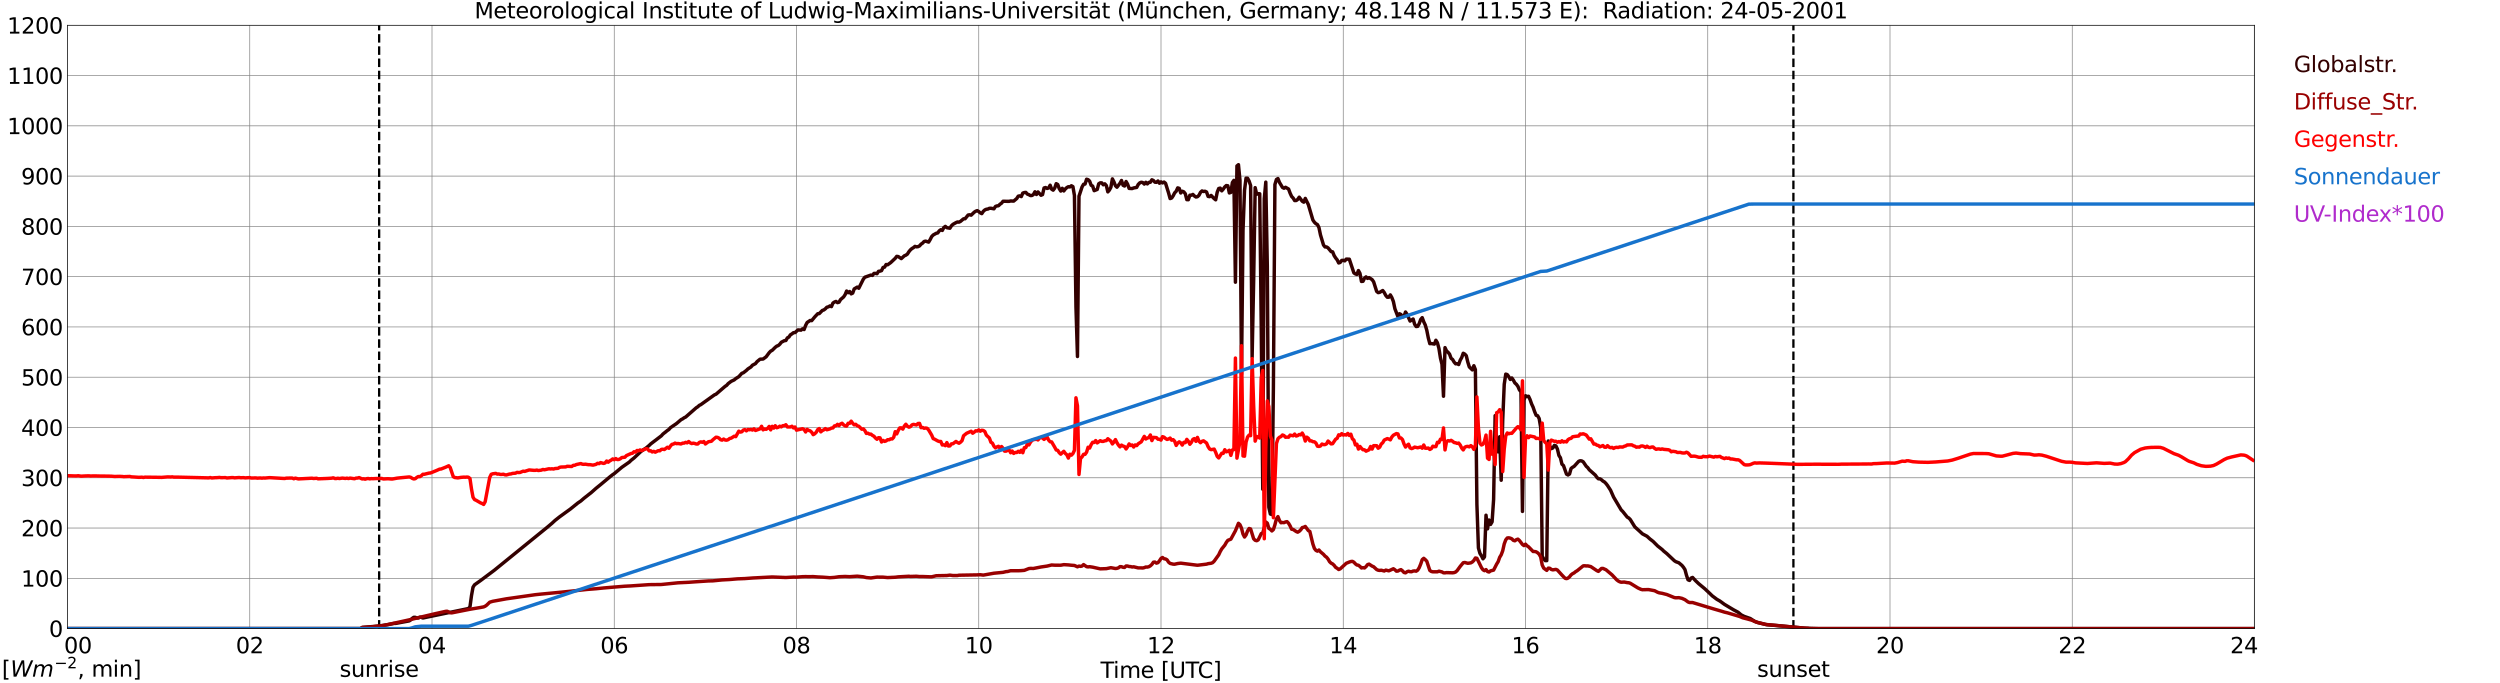 <?xml version="1.0" encoding="utf-8" standalone="no"?>
<!DOCTYPE svg PUBLIC "-//W3C//DTD SVG 1.1//EN"
  "http://www.w3.org/Graphics/SVG/1.1/DTD/svg11.dtd">
<svg xmlns:xlink="http://www.w3.org/1999/xlink" width="1085.4pt" height="296.64pt" viewBox="0 0 1085.4 296.64" xmlns="http://www.w3.org/2000/svg" version="1.1">
 <defs>
  <style type="text/css">*{stroke-linejoin: round; stroke-linecap: butt}</style>
 </defs>
 <g id="figure_1">
  <g id="patch_1">
   <path d="M 0 296.64 
L 1085.4 296.64 
L 1085.4 0 
L 0 0 
z
" style="fill: #ffffff"/>
  </g>
  <g id="axes_1">
   <g id="patch_2">
    <path d="M 29.306 272.909 
L 978.814 272.909 
L 978.814 10.976 
L 29.306 10.976 
z
" style="fill: #ffffff"/>
   </g>
   <g id="patch_3">
    <path d="M 978.814 272.909 
L 978.814 272.909 
L 978.814 10.976 
L 978.814 10.976 
z
" clip-path="url(#p5ed92373a1)" style="fill: #d3d3d3; opacity: 0.25; stroke: #d3d3d3; stroke-linejoin: miter"/>
   </g>
   <g id="matplotlib.axis_1">
    <g id="xtick_1">
     <g id="line2d_1">
      <path d="M 29.306 272.909 
L 29.306 10.976 
" clip-path="url(#p5ed92373a1)" style="fill: none; stroke: #808080; stroke-width: 0.3; stroke-linecap: square"/>
     </g>
     <g id="line2d_2"/>
     <g id="text_1">
      <!--    00 -->
      <g transform="translate(18.733 283.627) scale(0.095 -0.095)">
       <defs>
        <path id="DejaVuSans-20" transform="scale(0.016)"/>
        <path id="DejaVuSans-30" d="M 2034 4250 
Q 1547 4250 1301 3770 
Q 1056 3291 1056 2328 
Q 1056 1369 1301 889 
Q 1547 409 2034 409 
Q 2525 409 2770 889 
Q 3016 1369 3016 2328 
Q 3016 3291 2770 3770 
Q 2525 4250 2034 4250 
z
M 2034 4750 
Q 2819 4750 3233 4129 
Q 3647 3509 3647 2328 
Q 3647 1150 3233 529 
Q 2819 -91 2034 -91 
Q 1250 -91 836 529 
Q 422 1150 422 2328 
Q 422 3509 836 4129 
Q 1250 4750 2034 4750 
z
" transform="scale(0.016)"/>
       </defs>
       <use xlink:href="#DejaVuSans-20"/>
       <use xlink:href="#DejaVuSans-20" transform="translate(31.787 0)"/>
       <use xlink:href="#DejaVuSans-20" transform="translate(63.574 0)"/>
       <use xlink:href="#DejaVuSans-30" transform="translate(95.361 0)"/>
       <use xlink:href="#DejaVuSans-30" transform="translate(158.984 0)"/>
      </g>
     </g>
    </g>
    <g id="xtick_2">
     <g id="line2d_3">
      <path d="M 108.431 272.909 
L 108.431 10.976 
" clip-path="url(#p5ed92373a1)" style="fill: none; stroke: #808080; stroke-width: 0.3; stroke-linecap: square"/>
     </g>
     <g id="line2d_4"/>
     <g id="text_2">
      <!-- 02 -->
      <g transform="translate(102.387 283.627) scale(0.095 -0.095)">
       <defs>
        <path id="DejaVuSans-32" d="M 1228 531 
L 3431 531 
L 3431 0 
L 469 0 
L 469 531 
Q 828 903 1448 1529 
Q 2069 2156 2228 2338 
Q 2531 2678 2651 2914 
Q 2772 3150 2772 3378 
Q 2772 3750 2511 3984 
Q 2250 4219 1831 4219 
Q 1534 4219 1204 4116 
Q 875 4013 500 3803 
L 500 4441 
Q 881 4594 1212 4672 
Q 1544 4750 1819 4750 
Q 2544 4750 2975 4387 
Q 3406 4025 3406 3419 
Q 3406 3131 3298 2873 
Q 3191 2616 2906 2266 
Q 2828 2175 2409 1742 
Q 1991 1309 1228 531 
z
" transform="scale(0.016)"/>
       </defs>
       <use xlink:href="#DejaVuSans-30"/>
       <use xlink:href="#DejaVuSans-32" transform="translate(63.623 0)"/>
      </g>
     </g>
    </g>
    <g id="xtick_3">
     <g id="line2d_5">
      <path d="M 187.557 272.909 
L 187.557 10.976 
" clip-path="url(#p5ed92373a1)" style="fill: none; stroke: #808080; stroke-width: 0.3; stroke-linecap: square"/>
     </g>
     <g id="line2d_6"/>
     <g id="text_3">
      <!-- 04 -->
      <g transform="translate(181.513 283.627) scale(0.095 -0.095)">
       <defs>
        <path id="DejaVuSans-34" d="M 2419 4116 
L 825 1625 
L 2419 1625 
L 2419 4116 
z
M 2253 4666 
L 3047 4666 
L 3047 1625 
L 3713 1625 
L 3713 1100 
L 3047 1100 
L 3047 0 
L 2419 0 
L 2419 1100 
L 313 1100 
L 313 1709 
L 2253 4666 
z
" transform="scale(0.016)"/>
       </defs>
       <use xlink:href="#DejaVuSans-30"/>
       <use xlink:href="#DejaVuSans-34" transform="translate(63.623 0)"/>
      </g>
     </g>
    </g>
    <g id="xtick_4">
     <g id="line2d_7">
      <path d="M 266.683 272.909 
L 266.683 10.976 
" clip-path="url(#p5ed92373a1)" style="fill: none; stroke: #808080; stroke-width: 0.3; stroke-linecap: square"/>
     </g>
     <g id="line2d_8"/>
     <g id="text_4">
      <!-- 06 -->
      <g transform="translate(260.638 283.627) scale(0.095 -0.095)">
       <defs>
        <path id="DejaVuSans-36" d="M 2113 2584 
Q 1688 2584 1439 2293 
Q 1191 2003 1191 1497 
Q 1191 994 1439 701 
Q 1688 409 2113 409 
Q 2538 409 2786 701 
Q 3034 994 3034 1497 
Q 3034 2003 2786 2293 
Q 2538 2584 2113 2584 
z
M 3366 4563 
L 3366 3988 
Q 3128 4100 2886 4159 
Q 2644 4219 2406 4219 
Q 1781 4219 1451 3797 
Q 1122 3375 1075 2522 
Q 1259 2794 1537 2939 
Q 1816 3084 2150 3084 
Q 2853 3084 3261 2657 
Q 3669 2231 3669 1497 
Q 3669 778 3244 343 
Q 2819 -91 2113 -91 
Q 1303 -91 875 529 
Q 447 1150 447 2328 
Q 447 3434 972 4092 
Q 1497 4750 2381 4750 
Q 2619 4750 2861 4703 
Q 3103 4656 3366 4563 
z
" transform="scale(0.016)"/>
       </defs>
       <use xlink:href="#DejaVuSans-30"/>
       <use xlink:href="#DejaVuSans-36" transform="translate(63.623 0)"/>
      </g>
     </g>
    </g>
    <g id="xtick_5">
     <g id="line2d_9">
      <path d="M 345.808 272.909 
L 345.808 10.976 
" clip-path="url(#p5ed92373a1)" style="fill: none; stroke: #808080; stroke-width: 0.3; stroke-linecap: square"/>
     </g>
     <g id="line2d_10"/>
     <g id="text_5">
      <!-- 08 -->
      <g transform="translate(339.764 283.627) scale(0.095 -0.095)">
       <defs>
        <path id="DejaVuSans-38" d="M 2034 2216 
Q 1584 2216 1326 1975 
Q 1069 1734 1069 1313 
Q 1069 891 1326 650 
Q 1584 409 2034 409 
Q 2484 409 2743 651 
Q 3003 894 3003 1313 
Q 3003 1734 2745 1975 
Q 2488 2216 2034 2216 
z
M 1403 2484 
Q 997 2584 770 2862 
Q 544 3141 544 3541 
Q 544 4100 942 4425 
Q 1341 4750 2034 4750 
Q 2731 4750 3128 4425 
Q 3525 4100 3525 3541 
Q 3525 3141 3298 2862 
Q 3072 2584 2669 2484 
Q 3125 2378 3379 2068 
Q 3634 1759 3634 1313 
Q 3634 634 3220 271 
Q 2806 -91 2034 -91 
Q 1263 -91 848 271 
Q 434 634 434 1313 
Q 434 1759 690 2068 
Q 947 2378 1403 2484 
z
M 1172 3481 
Q 1172 3119 1398 2916 
Q 1625 2713 2034 2713 
Q 2441 2713 2670 2916 
Q 2900 3119 2900 3481 
Q 2900 3844 2670 4047 
Q 2441 4250 2034 4250 
Q 1625 4250 1398 4047 
Q 1172 3844 1172 3481 
z
" transform="scale(0.016)"/>
       </defs>
       <use xlink:href="#DejaVuSans-30"/>
       <use xlink:href="#DejaVuSans-38" transform="translate(63.623 0)"/>
      </g>
     </g>
    </g>
    <g id="xtick_6">
     <g id="line2d_11">
      <path d="M 424.934 272.909 
L 424.934 10.976 
" clip-path="url(#p5ed92373a1)" style="fill: none; stroke: #808080; stroke-width: 0.3; stroke-linecap: square"/>
     </g>
     <g id="line2d_12"/>
     <g id="text_6">
      <!-- 10 -->
      <g transform="translate(418.89 283.627) scale(0.095 -0.095)">
       <defs>
        <path id="DejaVuSans-31" d="M 794 531 
L 1825 531 
L 1825 4091 
L 703 3866 
L 703 4441 
L 1819 4666 
L 2450 4666 
L 2450 531 
L 3481 531 
L 3481 0 
L 794 0 
L 794 531 
z
" transform="scale(0.016)"/>
       </defs>
       <use xlink:href="#DejaVuSans-31"/>
       <use xlink:href="#DejaVuSans-30" transform="translate(63.623 0)"/>
      </g>
     </g>
    </g>
    <g id="xtick_7">
     <g id="line2d_13">
      <path d="M 504.06 272.909 
L 504.06 10.976 
" clip-path="url(#p5ed92373a1)" style="fill: none; stroke: #808080; stroke-width: 0.3; stroke-linecap: square"/>
     </g>
     <g id="line2d_14"/>
     <g id="text_7">
      <!-- 12 -->
      <g transform="translate(498.015 283.627) scale(0.095 -0.095)">
       <use xlink:href="#DejaVuSans-31"/>
       <use xlink:href="#DejaVuSans-32" transform="translate(63.623 0)"/>
      </g>
     </g>
    </g>
    <g id="xtick_8">
     <g id="line2d_15">
      <path d="M 583.185 272.909 
L 583.185 10.976 
" clip-path="url(#p5ed92373a1)" style="fill: none; stroke: #808080; stroke-width: 0.3; stroke-linecap: square"/>
     </g>
     <g id="line2d_16"/>
     <g id="text_8">
      <!-- 14 -->
      <g transform="translate(577.141 283.627) scale(0.095 -0.095)">
       <use xlink:href="#DejaVuSans-31"/>
       <use xlink:href="#DejaVuSans-34" transform="translate(63.623 0)"/>
      </g>
     </g>
    </g>
    <g id="xtick_9">
     <g id="line2d_17">
      <path d="M 662.311 272.909 
L 662.311 10.976 
" clip-path="url(#p5ed92373a1)" style="fill: none; stroke: #808080; stroke-width: 0.3; stroke-linecap: square"/>
     </g>
     <g id="line2d_18"/>
     <g id="text_9">
      <!-- 16 -->
      <g transform="translate(656.267 283.627) scale(0.095 -0.095)">
       <use xlink:href="#DejaVuSans-31"/>
       <use xlink:href="#DejaVuSans-36" transform="translate(63.623 0)"/>
      </g>
     </g>
    </g>
    <g id="xtick_10">
     <g id="line2d_19">
      <path d="M 741.437 272.909 
L 741.437 10.976 
" clip-path="url(#p5ed92373a1)" style="fill: none; stroke: #808080; stroke-width: 0.3; stroke-linecap: square"/>
     </g>
     <g id="line2d_20"/>
     <g id="text_10">
      <!-- 18 -->
      <g transform="translate(735.392 283.627) scale(0.095 -0.095)">
       <use xlink:href="#DejaVuSans-31"/>
       <use xlink:href="#DejaVuSans-38" transform="translate(63.623 0)"/>
      </g>
     </g>
    </g>
    <g id="xtick_11">
     <g id="line2d_21">
      <path d="M 820.562 272.909 
L 820.562 10.976 
" clip-path="url(#p5ed92373a1)" style="fill: none; stroke: #808080; stroke-width: 0.3; stroke-linecap: square"/>
     </g>
     <g id="line2d_22"/>
     <g id="text_11">
      <!-- 20 -->
      <g transform="translate(814.518 283.627) scale(0.095 -0.095)">
       <use xlink:href="#DejaVuSans-32"/>
       <use xlink:href="#DejaVuSans-30" transform="translate(63.623 0)"/>
      </g>
     </g>
    </g>
    <g id="xtick_12">
     <g id="line2d_23">
      <path d="M 899.688 272.909 
L 899.688 10.976 
" clip-path="url(#p5ed92373a1)" style="fill: none; stroke: #808080; stroke-width: 0.3; stroke-linecap: square"/>
     </g>
     <g id="line2d_24"/>
     <g id="text_12">
      <!-- 22 -->
      <g transform="translate(893.644 283.627) scale(0.095 -0.095)">
       <use xlink:href="#DejaVuSans-32"/>
       <use xlink:href="#DejaVuSans-32" transform="translate(63.623 0)"/>
      </g>
     </g>
    </g>
    <g id="xtick_13">
     <g id="line2d_25">
      <path d="M 978.814 272.909 
L 978.814 10.976 
" clip-path="url(#p5ed92373a1)" style="fill: none; stroke: #808080; stroke-width: 0.3; stroke-linecap: square"/>
     </g>
     <g id="line2d_26"/>
     <g id="text_13">
      <!-- 24    -->
      <g transform="translate(968.241 283.627) scale(0.095 -0.095)">
       <use xlink:href="#DejaVuSans-32"/>
       <use xlink:href="#DejaVuSans-34" transform="translate(63.623 0)"/>
       <use xlink:href="#DejaVuSans-20" transform="translate(127.246 0)"/>
       <use xlink:href="#DejaVuSans-20" transform="translate(159.033 0)"/>
       <use xlink:href="#DejaVuSans-20" transform="translate(190.82 0)"/>
      </g>
     </g>
    </g>
    <g id="text_14">
     <!-- Time [UTC] -->
     <g transform="translate(477.806 294.322) scale(0.095 -0.095)">
      <defs>
       <path id="DejaVuSans-54" d="M -19 4666 
L 3928 4666 
L 3928 4134 
L 2272 4134 
L 2272 0 
L 1638 0 
L 1638 4134 
L -19 4134 
L -19 4666 
z
" transform="scale(0.016)"/>
       <path id="DejaVuSans-69" d="M 603 3500 
L 1178 3500 
L 1178 0 
L 603 0 
L 603 3500 
z
M 603 4863 
L 1178 4863 
L 1178 4134 
L 603 4134 
L 603 4863 
z
" transform="scale(0.016)"/>
       <path id="DejaVuSans-6d" d="M 3328 2828 
Q 3544 3216 3844 3400 
Q 4144 3584 4550 3584 
Q 5097 3584 5394 3201 
Q 5691 2819 5691 2113 
L 5691 0 
L 5113 0 
L 5113 2094 
Q 5113 2597 4934 2840 
Q 4756 3084 4391 3084 
Q 3944 3084 3684 2787 
Q 3425 2491 3425 1978 
L 3425 0 
L 2847 0 
L 2847 2094 
Q 2847 2600 2669 2842 
Q 2491 3084 2119 3084 
Q 1678 3084 1418 2786 
Q 1159 2488 1159 1978 
L 1159 0 
L 581 0 
L 581 3500 
L 1159 3500 
L 1159 2956 
Q 1356 3278 1631 3431 
Q 1906 3584 2284 3584 
Q 2666 3584 2933 3390 
Q 3200 3197 3328 2828 
z
" transform="scale(0.016)"/>
       <path id="DejaVuSans-65" d="M 3597 1894 
L 3597 1613 
L 953 1613 
Q 991 1019 1311 708 
Q 1631 397 2203 397 
Q 2534 397 2845 478 
Q 3156 559 3463 722 
L 3463 178 
Q 3153 47 2828 -22 
Q 2503 -91 2169 -91 
Q 1331 -91 842 396 
Q 353 884 353 1716 
Q 353 2575 817 3079 
Q 1281 3584 2069 3584 
Q 2775 3584 3186 3129 
Q 3597 2675 3597 1894 
z
M 3022 2063 
Q 3016 2534 2758 2815 
Q 2500 3097 2075 3097 
Q 1594 3097 1305 2825 
Q 1016 2553 972 2059 
L 3022 2063 
z
" transform="scale(0.016)"/>
       <path id="DejaVuSans-5b" d="M 550 4863 
L 1875 4863 
L 1875 4416 
L 1125 4416 
L 1125 -397 
L 1875 -397 
L 1875 -844 
L 550 -844 
L 550 4863 
z
" transform="scale(0.016)"/>
       <path id="DejaVuSans-55" d="M 556 4666 
L 1191 4666 
L 1191 1831 
Q 1191 1081 1462 751 
Q 1734 422 2344 422 
Q 2950 422 3222 751 
Q 3494 1081 3494 1831 
L 3494 4666 
L 4128 4666 
L 4128 1753 
Q 4128 841 3676 375 
Q 3225 -91 2344 -91 
Q 1459 -91 1007 375 
Q 556 841 556 1753 
L 556 4666 
z
" transform="scale(0.016)"/>
       <path id="DejaVuSans-43" d="M 4122 4306 
L 4122 3641 
Q 3803 3938 3442 4084 
Q 3081 4231 2675 4231 
Q 1875 4231 1450 3742 
Q 1025 3253 1025 2328 
Q 1025 1406 1450 917 
Q 1875 428 2675 428 
Q 3081 428 3442 575 
Q 3803 722 4122 1019 
L 4122 359 
Q 3791 134 3420 21 
Q 3050 -91 2638 -91 
Q 1578 -91 968 557 
Q 359 1206 359 2328 
Q 359 3453 968 4101 
Q 1578 4750 2638 4750 
Q 3056 4750 3426 4639 
Q 3797 4528 4122 4306 
z
" transform="scale(0.016)"/>
       <path id="DejaVuSans-5d" d="M 1947 4863 
L 1947 -844 
L 622 -844 
L 622 -397 
L 1369 -397 
L 1369 4416 
L 622 4416 
L 622 4863 
L 1947 4863 
z
" transform="scale(0.016)"/>
      </defs>
      <use xlink:href="#DejaVuSans-54"/>
      <use xlink:href="#DejaVuSans-69" transform="translate(57.959 0)"/>
      <use xlink:href="#DejaVuSans-6d" transform="translate(85.742 0)"/>
      <use xlink:href="#DejaVuSans-65" transform="translate(183.154 0)"/>
      <use xlink:href="#DejaVuSans-20" transform="translate(244.678 0)"/>
      <use xlink:href="#DejaVuSans-5b" transform="translate(276.465 0)"/>
      <use xlink:href="#DejaVuSans-55" transform="translate(315.479 0)"/>
      <use xlink:href="#DejaVuSans-54" transform="translate(388.672 0)"/>
      <use xlink:href="#DejaVuSans-43" transform="translate(443.881 0)"/>
      <use xlink:href="#DejaVuSans-5d" transform="translate(513.705 0)"/>
     </g>
    </g>
   </g>
   <g id="matplotlib.axis_2">
    <g id="ytick_1">
     <g id="line2d_27">
      <path d="M 29.306 272.909 
L 978.814 272.909 
" clip-path="url(#p5ed92373a1)" style="fill: none; stroke: #808080; stroke-width: 0.3; stroke-linecap: square"/>
     </g>
     <g id="line2d_28"/>
     <g id="text_15">
      <!-- 0 -->
      <g transform="translate(21.261 276.518) scale(0.095 -0.095)">
       <use xlink:href="#DejaVuSans-30"/>
      </g>
     </g>
    </g>
    <g id="ytick_2">
     <g id="line2d_29">
      <path d="M 29.306 251.081 
L 978.814 251.081 
" clip-path="url(#p5ed92373a1)" style="fill: none; stroke: #808080; stroke-width: 0.3; stroke-linecap: square"/>
     </g>
     <g id="line2d_30"/>
     <g id="text_16">
      <!-- 100 -->
      <g transform="translate(9.173 254.69) scale(0.095 -0.095)">
       <use xlink:href="#DejaVuSans-31"/>
       <use xlink:href="#DejaVuSans-30" transform="translate(63.623 0)"/>
       <use xlink:href="#DejaVuSans-30" transform="translate(127.246 0)"/>
      </g>
     </g>
    </g>
    <g id="ytick_3">
     <g id="line2d_31">
      <path d="M 29.306 229.253 
L 978.814 229.253 
" clip-path="url(#p5ed92373a1)" style="fill: none; stroke: #808080; stroke-width: 0.3; stroke-linecap: square"/>
     </g>
     <g id="line2d_32"/>
     <g id="text_17">
      <!-- 200 -->
      <g transform="translate(9.173 232.863) scale(0.095 -0.095)">
       <use xlink:href="#DejaVuSans-32"/>
       <use xlink:href="#DejaVuSans-30" transform="translate(63.623 0)"/>
       <use xlink:href="#DejaVuSans-30" transform="translate(127.246 0)"/>
      </g>
     </g>
    </g>
    <g id="ytick_4">
     <g id="line2d_33">
      <path d="M 29.306 207.426 
L 978.814 207.426 
" clip-path="url(#p5ed92373a1)" style="fill: none; stroke: #808080; stroke-width: 0.3; stroke-linecap: square"/>
     </g>
     <g id="line2d_34"/>
     <g id="text_18">
      <!-- 300 -->
      <g transform="translate(9.173 211.035) scale(0.095 -0.095)">
       <defs>
        <path id="DejaVuSans-33" d="M 2597 2516 
Q 3050 2419 3304 2112 
Q 3559 1806 3559 1356 
Q 3559 666 3084 287 
Q 2609 -91 1734 -91 
Q 1441 -91 1130 -33 
Q 819 25 488 141 
L 488 750 
Q 750 597 1062 519 
Q 1375 441 1716 441 
Q 2309 441 2620 675 
Q 2931 909 2931 1356 
Q 2931 1769 2642 2001 
Q 2353 2234 1838 2234 
L 1294 2234 
L 1294 2753 
L 1863 2753 
Q 2328 2753 2575 2939 
Q 2822 3125 2822 3475 
Q 2822 3834 2567 4026 
Q 2313 4219 1838 4219 
Q 1578 4219 1281 4162 
Q 984 4106 628 3988 
L 628 4550 
Q 988 4650 1302 4700 
Q 1616 4750 1894 4750 
Q 2613 4750 3031 4423 
Q 3450 4097 3450 3541 
Q 3450 3153 3228 2886 
Q 3006 2619 2597 2516 
z
" transform="scale(0.016)"/>
       </defs>
       <use xlink:href="#DejaVuSans-33"/>
       <use xlink:href="#DejaVuSans-30" transform="translate(63.623 0)"/>
       <use xlink:href="#DejaVuSans-30" transform="translate(127.246 0)"/>
      </g>
     </g>
    </g>
    <g id="ytick_5">
     <g id="line2d_35">
      <path d="M 29.306 185.598 
L 978.814 185.598 
" clip-path="url(#p5ed92373a1)" style="fill: none; stroke: #808080; stroke-width: 0.3; stroke-linecap: square"/>
     </g>
     <g id="line2d_36"/>
     <g id="text_19">
      <!-- 400 -->
      <g transform="translate(9.173 189.207) scale(0.095 -0.095)">
       <use xlink:href="#DejaVuSans-34"/>
       <use xlink:href="#DejaVuSans-30" transform="translate(63.623 0)"/>
       <use xlink:href="#DejaVuSans-30" transform="translate(127.246 0)"/>
      </g>
     </g>
    </g>
    <g id="ytick_6">
     <g id="line2d_37">
      <path d="M 29.306 163.77 
L 978.814 163.77 
" clip-path="url(#p5ed92373a1)" style="fill: none; stroke: #808080; stroke-width: 0.3; stroke-linecap: square"/>
     </g>
     <g id="line2d_38"/>
     <g id="text_20">
      <!-- 500 -->
      <g transform="translate(9.173 167.379) scale(0.095 -0.095)">
       <defs>
        <path id="DejaVuSans-35" d="M 691 4666 
L 3169 4666 
L 3169 4134 
L 1269 4134 
L 1269 2991 
Q 1406 3038 1543 3061 
Q 1681 3084 1819 3084 
Q 2600 3084 3056 2656 
Q 3513 2228 3513 1497 
Q 3513 744 3044 326 
Q 2575 -91 1722 -91 
Q 1428 -91 1123 -41 
Q 819 9 494 109 
L 494 744 
Q 775 591 1075 516 
Q 1375 441 1709 441 
Q 2250 441 2565 725 
Q 2881 1009 2881 1497 
Q 2881 1984 2565 2268 
Q 2250 2553 1709 2553 
Q 1456 2553 1204 2497 
Q 953 2441 691 2322 
L 691 4666 
z
" transform="scale(0.016)"/>
       </defs>
       <use xlink:href="#DejaVuSans-35"/>
       <use xlink:href="#DejaVuSans-30" transform="translate(63.623 0)"/>
       <use xlink:href="#DejaVuSans-30" transform="translate(127.246 0)"/>
      </g>
     </g>
    </g>
    <g id="ytick_7">
     <g id="line2d_39">
      <path d="M 29.306 141.942 
L 978.814 141.942 
" clip-path="url(#p5ed92373a1)" style="fill: none; stroke: #808080; stroke-width: 0.3; stroke-linecap: square"/>
     </g>
     <g id="line2d_40"/>
     <g id="text_21">
      <!-- 600 -->
      <g transform="translate(9.173 145.551) scale(0.095 -0.095)">
       <use xlink:href="#DejaVuSans-36"/>
       <use xlink:href="#DejaVuSans-30" transform="translate(63.623 0)"/>
       <use xlink:href="#DejaVuSans-30" transform="translate(127.246 0)"/>
      </g>
     </g>
    </g>
    <g id="ytick_8">
     <g id="line2d_41">
      <path d="M 29.306 120.114 
L 978.814 120.114 
" clip-path="url(#p5ed92373a1)" style="fill: none; stroke: #808080; stroke-width: 0.3; stroke-linecap: square"/>
     </g>
     <g id="line2d_42"/>
     <g id="text_22">
      <!-- 700 -->
      <g transform="translate(9.173 123.724) scale(0.095 -0.095)">
       <defs>
        <path id="DejaVuSans-37" d="M 525 4666 
L 3525 4666 
L 3525 4397 
L 1831 0 
L 1172 0 
L 2766 4134 
L 525 4134 
L 525 4666 
z
" transform="scale(0.016)"/>
       </defs>
       <use xlink:href="#DejaVuSans-37"/>
       <use xlink:href="#DejaVuSans-30" transform="translate(63.623 0)"/>
       <use xlink:href="#DejaVuSans-30" transform="translate(127.246 0)"/>
      </g>
     </g>
    </g>
    <g id="ytick_9">
     <g id="line2d_43">
      <path d="M 29.306 98.287 
L 978.814 98.287 
" clip-path="url(#p5ed92373a1)" style="fill: none; stroke: #808080; stroke-width: 0.3; stroke-linecap: square"/>
     </g>
     <g id="line2d_44"/>
     <g id="text_23">
      <!-- 800 -->
      <g transform="translate(9.173 101.896) scale(0.095 -0.095)">
       <use xlink:href="#DejaVuSans-38"/>
       <use xlink:href="#DejaVuSans-30" transform="translate(63.623 0)"/>
       <use xlink:href="#DejaVuSans-30" transform="translate(127.246 0)"/>
      </g>
     </g>
    </g>
    <g id="ytick_10">
     <g id="line2d_45">
      <path d="M 29.306 76.459 
L 978.814 76.459 
" clip-path="url(#p5ed92373a1)" style="fill: none; stroke: #808080; stroke-width: 0.3; stroke-linecap: square"/>
     </g>
     <g id="line2d_46"/>
     <g id="text_24">
      <!-- 900 -->
      <g transform="translate(9.173 80.068) scale(0.095 -0.095)">
       <defs>
        <path id="DejaVuSans-39" d="M 703 97 
L 703 672 
Q 941 559 1184 500 
Q 1428 441 1663 441 
Q 2288 441 2617 861 
Q 2947 1281 2994 2138 
Q 2813 1869 2534 1725 
Q 2256 1581 1919 1581 
Q 1219 1581 811 2004 
Q 403 2428 403 3163 
Q 403 3881 828 4315 
Q 1253 4750 1959 4750 
Q 2769 4750 3195 4129 
Q 3622 3509 3622 2328 
Q 3622 1225 3098 567 
Q 2575 -91 1691 -91 
Q 1453 -91 1209 -44 
Q 966 3 703 97 
z
M 1959 2075 
Q 2384 2075 2632 2365 
Q 2881 2656 2881 3163 
Q 2881 3666 2632 3958 
Q 2384 4250 1959 4250 
Q 1534 4250 1286 3958 
Q 1038 3666 1038 3163 
Q 1038 2656 1286 2365 
Q 1534 2075 1959 2075 
z
" transform="scale(0.016)"/>
       </defs>
       <use xlink:href="#DejaVuSans-39"/>
       <use xlink:href="#DejaVuSans-30" transform="translate(63.623 0)"/>
       <use xlink:href="#DejaVuSans-30" transform="translate(127.246 0)"/>
      </g>
     </g>
    </g>
    <g id="ytick_11">
     <g id="line2d_47">
      <path d="M 29.306 54.631 
L 978.814 54.631 
" clip-path="url(#p5ed92373a1)" style="fill: none; stroke: #808080; stroke-width: 0.3; stroke-linecap: square"/>
     </g>
     <g id="line2d_48"/>
     <g id="text_25">
      <!-- 1000 -->
      <g transform="translate(3.128 58.24) scale(0.095 -0.095)">
       <use xlink:href="#DejaVuSans-31"/>
       <use xlink:href="#DejaVuSans-30" transform="translate(63.623 0)"/>
       <use xlink:href="#DejaVuSans-30" transform="translate(127.246 0)"/>
       <use xlink:href="#DejaVuSans-30" transform="translate(190.869 0)"/>
      </g>
     </g>
    </g>
    <g id="ytick_12">
     <g id="line2d_49">
      <path d="M 29.306 32.803 
L 978.814 32.803 
" clip-path="url(#p5ed92373a1)" style="fill: none; stroke: #808080; stroke-width: 0.3; stroke-linecap: square"/>
     </g>
     <g id="line2d_50"/>
     <g id="text_26">
      <!-- 1100 -->
      <g transform="translate(3.128 36.413) scale(0.095 -0.095)">
       <use xlink:href="#DejaVuSans-31"/>
       <use xlink:href="#DejaVuSans-31" transform="translate(63.623 0)"/>
       <use xlink:href="#DejaVuSans-30" transform="translate(127.246 0)"/>
       <use xlink:href="#DejaVuSans-30" transform="translate(190.869 0)"/>
      </g>
     </g>
    </g>
    <g id="ytick_13">
     <g id="line2d_51">
      <path d="M 29.306 10.976 
L 978.814 10.976 
" clip-path="url(#p5ed92373a1)" style="fill: none; stroke: #808080; stroke-width: 0.3; stroke-linecap: square"/>
     </g>
     <g id="line2d_52"/>
     <g id="text_27">
      <!-- 1200 -->
      <g transform="translate(3.128 14.585) scale(0.095 -0.095)">
       <use xlink:href="#DejaVuSans-31"/>
       <use xlink:href="#DejaVuSans-32" transform="translate(63.623 0)"/>
       <use xlink:href="#DejaVuSans-30" transform="translate(127.246 0)"/>
       <use xlink:href="#DejaVuSans-30" transform="translate(190.869 0)"/>
      </g>
     </g>
    </g>
   </g>
   <g id="line2d_53">
    <path d="M 164.611 272.909 
L 164.611 10.976 
" clip-path="url(#p5ed92373a1)" style="fill: none; stroke-dasharray: 3.7,1.6; stroke-dashoffset: 0; stroke: #000000"/>
   </g>
   <g id="line2d_54">
    <path d="M 778.626 272.909 
L 778.626 10.976 
" clip-path="url(#p5ed92373a1)" style="fill: none; stroke-dasharray: 3.7,1.6; stroke-dashoffset: 0; stroke: #000000"/>
   </g>
   <g id="line2d_55">
    <path d="M 29.306 272.909 
L 156.566 272.909 
L 157.226 272.413 
L 164.479 271.798 
L 168.435 271.18 
L 171.073 270.671 
L 171.732 270.669 
L 177.666 269.571 
L 178.326 269.117 
L 178.985 268.462 
L 179.645 267.998 
L 180.304 268.024 
L 180.963 268.281 
L 181.623 268.301 
L 182.282 267.952 
L 182.941 268.048 
L 183.601 268.31 
L 198.107 265.295 
L 202.063 264.477 
L 203.382 264.202 
L 204.042 263.462 
L 204.701 258.605 
L 205.36 254.953 
L 206.02 253.908 
L 208.657 252.039 
L 212.614 249.075 
L 214.592 247.597 
L 237.67 228.858 
L 239.648 227.186 
L 240.967 225.964 
L 242.945 224.399 
L 245.583 222.484 
L 247.561 221.059 
L 250.858 218.398 
L 252.176 217.506 
L 253.495 216.362 
L 256.792 213.764 
L 258.77 212.007 
L 260.748 210.401 
L 263.386 208.205 
L 264.705 207.1 
L 266.023 206.063 
L 266.683 205.629 
L 269.98 202.872 
L 273.277 200.567 
L 273.936 199.891 
L 275.255 198.854 
L 277.892 196.368 
L 278.552 195.789 
L 280.53 194.488 
L 281.849 193.386 
L 282.508 192.74 
L 287.124 189.221 
L 287.783 188.479 
L 289.761 186.897 
L 290.42 186.447 
L 291.08 185.683 
L 293.717 183.882 
L 295.696 182.197 
L 296.355 181.865 
L 297.014 181.387 
L 297.674 181.073 
L 302.289 177.03 
L 302.949 176.605 
L 303.608 175.994 
L 304.267 175.675 
L 310.202 171.423 
L 310.861 171.15 
L 314.818 167.736 
L 315.477 167.304 
L 316.136 166.551 
L 317.455 165.558 
L 318.774 164.929 
L 319.433 164.364 
L 320.752 163.541 
L 322.071 162.081 
L 322.73 161.849 
L 324.049 160.815 
L 324.708 160.182 
L 326.027 159.319 
L 326.686 158.564 
L 328.005 157.863 
L 328.665 157.025 
L 329.983 155.943 
L 331.302 155.884 
L 332.621 154.906 
L 333.94 153.138 
L 334.599 152.446 
L 335.258 152.099 
L 336.577 150.796 
L 337.236 150.27 
L 337.896 150.023 
L 338.555 149.442 
L 339.215 148.595 
L 340.533 147.908 
L 341.193 147.831 
L 341.852 146.677 
L 342.512 146.33 
L 343.171 145.354 
L 343.83 144.97 
L 344.49 144.428 
L 345.149 144.409 
L 346.468 143.228 
L 347.787 143.33 
L 348.446 142.756 
L 349.105 143.075 
L 349.765 141.298 
L 350.424 140.013 
L 351.743 139.129 
L 352.402 139.207 
L 353.721 137.603 
L 355.04 136.208 
L 355.699 136.145 
L 357.018 134.785 
L 357.677 134.567 
L 358.337 134.071 
L 358.996 133.381 
L 359.655 133.216 
L 360.315 132.816 
L 360.974 133.126 
L 361.634 131.572 
L 362.293 131.133 
L 362.952 130.871 
L 363.612 131.395 
L 364.271 131.196 
L 364.93 130.07 
L 366.249 128.929 
L 366.909 127.938 
L 367.568 126.359 
L 368.227 127.078 
L 368.887 126.569 
L 369.546 127.582 
L 370.206 127.243 
L 370.865 125.434 
L 372.184 124.65 
L 372.843 125.15 
L 374.821 121.206 
L 375.481 120.355 
L 378.118 119.42 
L 378.777 119.573 
L 379.437 118.711 
L 380.096 118.683 
L 380.756 118.838 
L 381.415 117.809 
L 382.074 117.713 
L 382.734 117.491 
L 383.393 116.122 
L 384.053 115.978 
L 384.712 114.843 
L 385.371 114.965 
L 386.69 114.018 
L 388.668 112.156 
L 389.328 111.3 
L 389.987 111.394 
L 391.306 112.27 
L 392.624 111.069 
L 393.284 110.783 
L 393.943 110.327 
L 394.603 109.292 
L 395.262 108.487 
L 395.921 107.911 
L 396.581 107.524 
L 397.24 106.968 
L 397.899 107.166 
L 398.559 107.088 
L 399.218 106.762 
L 399.878 106.007 
L 400.537 105.564 
L 401.196 104.857 
L 401.856 104.689 
L 403.175 105.114 
L 403.834 104.03 
L 404.493 102.722 
L 405.153 102.028 
L 406.471 101.288 
L 407.131 101.124 
L 407.79 100.225 
L 408.45 99.738 
L 409.109 100.048 
L 409.768 98.787 
L 410.428 98.293 
L 411.087 98.863 
L 412.406 99.086 
L 413.065 98.04 
L 413.725 97.409 
L 415.043 96.658 
L 415.703 96.375 
L 416.362 96.447 
L 417.022 96.102 
L 418.34 94.995 
L 419 94.971 
L 420.318 93.358 
L 420.978 93.249 
L 421.637 93.415 
L 422.956 92.138 
L 423.615 91.706 
L 424.275 91.452 
L 424.934 91.856 
L 425.593 92.422 
L 426.253 92.74 
L 426.912 91.747 
L 427.572 91.151 
L 428.231 90.85 
L 428.89 90.761 
L 429.55 90.444 
L 430.209 90.411 
L 431.528 90.656 
L 432.187 89.63 
L 432.847 89.401 
L 433.506 89.329 
L 434.165 88.663 
L 434.825 88.215 
L 435.484 87.379 
L 438.122 87.414 
L 438.781 87.259 
L 440.1 87.307 
L 441.419 86.207 
L 442.078 85.179 
L 442.737 85.029 
L 443.397 85.354 
L 444.056 83.841 
L 444.716 83.597 
L 445.375 83.531 
L 446.034 84.275 
L 446.694 84.516 
L 447.353 84.906 
L 448.012 84.876 
L 448.672 84.465 
L 449.331 83.269 
L 449.991 84.437 
L 450.65 83.335 
L 451.969 84.775 
L 452.628 84.485 
L 453.287 81.612 
L 453.947 81.418 
L 454.606 81.815 
L 455.266 81.615 
L 455.925 80.414 
L 456.584 82.147 
L 457.244 82.551 
L 457.903 81.685 
L 458.563 79.746 
L 459.222 80.106 
L 459.881 81.883 
L 460.541 82.948 
L 461.2 81.757 
L 461.859 82.898 
L 462.519 82.034 
L 463.178 81.444 
L 463.838 81.06 
L 464.497 81.158 
L 465.156 80.65 
L 465.816 81.03 
L 466.475 84.845 
L 467.134 133.222 
L 467.794 154.775 
L 468.453 85.201 
L 469.772 81.191 
L 470.431 80.004 
L 471.091 79.901 
L 471.75 77.817 
L 472.409 78.007 
L 473.069 78.644 
L 473.728 80.429 
L 474.388 80.787 
L 475.047 82.776 
L 476.366 82.252 
L 477.025 79.79 
L 477.685 79.371 
L 478.344 79.408 
L 479.003 80.226 
L 479.663 79.823 
L 480.322 80.549 
L 480.981 83.304 
L 481.641 82.547 
L 482.3 81.303 
L 482.96 77.666 
L 483.619 78.963 
L 484.278 80.632 
L 484.938 81.281 
L 486.256 79.563 
L 486.916 78.358 
L 487.575 80.432 
L 488.235 80.763 
L 488.894 78.812 
L 489.553 79.971 
L 490.213 81.794 
L 491.532 81.866 
L 492.191 81.599 
L 493.51 81.368 
L 494.169 80.089 
L 494.828 79.408 
L 495.488 79.126 
L 496.147 79.253 
L 496.807 79.921 
L 497.466 79.15 
L 498.125 79.84 
L 498.785 79.196 
L 499.444 79.12 
L 500.103 78.061 
L 500.763 78.367 
L 501.422 79.096 
L 502.082 79.155 
L 502.741 78.578 
L 503.4 79.556 
L 504.06 78.967 
L 504.719 79.419 
L 505.379 79.048 
L 506.038 79.576 
L 507.357 83.795 
L 508.016 86.207 
L 508.675 85.985 
L 509.335 85.007 
L 509.994 83.725 
L 510.654 83.04 
L 511.313 81.573 
L 511.972 81.789 
L 512.632 83.78 
L 513.291 83.029 
L 513.95 83.289 
L 514.61 84.121 
L 515.269 86.677 
L 515.929 86.709 
L 516.588 84.756 
L 517.247 84.762 
L 517.907 84.417 
L 518.566 85.09 
L 519.226 85.533 
L 519.885 85.404 
L 520.544 84.795 
L 521.204 83.516 
L 521.863 82.9 
L 522.522 83.143 
L 523.182 83.023 
L 523.841 83.37 
L 524.501 85.266 
L 525.16 85.389 
L 525.819 84.856 
L 527.138 86.227 
L 527.797 86.751 
L 528.457 83.49 
L 529.116 81.848 
L 529.776 81.674 
L 530.435 82.852 
L 531.094 82.091 
L 531.754 81.152 
L 532.413 80.558 
L 533.073 80.659 
L 533.732 83.765 
L 534.391 83.527 
L 535.051 79.257 
L 535.71 78.31 
L 536.369 122.522 
L 537.029 72.052 
L 537.688 71.504 
L 538.348 78.292 
L 539.007 162.428 
L 539.666 99.963 
L 540.326 82.569 
L 540.985 77.356 
L 541.644 77.382 
L 542.304 78.594 
L 542.963 80.552 
L 543.623 154.982 
L 544.282 122.07 
L 544.941 81.473 
L 545.601 84.339 
L 546.26 84.079 
L 546.919 84.136 
L 547.579 141.741 
L 548.238 212.411 
L 548.898 86.264 
L 549.557 79.08 
L 550.216 115.526 
L 550.876 220.245 
L 551.535 223.168 
L 552.195 223.401 
L 552.854 168.456 
L 553.513 80.135 
L 554.173 77.924 
L 554.832 77.522 
L 555.491 79.192 
L 556.81 81.394 
L 557.47 81.722 
L 558.129 81.311 
L 559.448 82.069 
L 560.107 83.85 
L 560.766 85.286 
L 561.426 85.985 
L 562.085 87.072 
L 562.745 87.076 
L 563.404 86.587 
L 564.063 85.616 
L 565.382 87.364 
L 566.042 87.774 
L 566.701 86.144 
L 568.02 88.816 
L 569.998 95.512 
L 570.657 96.484 
L 571.317 97.123 
L 571.976 97.494 
L 572.635 98.8 
L 573.295 101.973 
L 574.613 106.374 
L 575.273 107.208 
L 575.932 107.212 
L 576.592 107.631 
L 577.91 109.22 
L 578.57 109.345 
L 579.229 110.964 
L 579.889 111.999 
L 580.548 112.826 
L 581.207 114.166 
L 581.867 113.939 
L 582.526 113.066 
L 583.185 113.02 
L 583.845 113.256 
L 584.504 112.488 
L 585.823 112.536 
L 587.801 118.484 
L 588.46 118.925 
L 589.12 119.132 
L 589.779 117.471 
L 590.439 118.685 
L 591.098 122.192 
L 591.757 122.12 
L 592.417 120.785 
L 593.076 120.215 
L 593.736 120.872 
L 594.395 120.536 
L 595.714 121.391 
L 596.373 122.354 
L 597.692 126.525 
L 598.351 127.051 
L 599.011 126.92 
L 600.329 126.141 
L 600.989 127.016 
L 601.648 128.267 
L 602.307 129.04 
L 602.967 129.04 
L 603.626 128.036 
L 604.286 129.195 
L 604.945 130.893 
L 605.604 134.027 
L 606.923 137.485 
L 607.582 136.212 
L 608.242 136.536 
L 608.901 137.564 
L 609.561 137.376 
L 610.22 135.464 
L 610.879 136.461 
L 612.198 139.397 
L 613.517 138.498 
L 614.176 140.772 
L 614.836 141.761 
L 615.495 141.691 
L 616.154 140.519 
L 616.814 138.688 
L 617.473 137.917 
L 618.133 139.716 
L 618.792 141.102 
L 619.451 143.376 
L 620.111 146.714 
L 620.77 149.198 
L 621.429 149.154 
L 622.748 149.392 
L 623.408 147.731 
L 624.067 148.829 
L 624.726 151.293 
L 625.386 155.458 
L 626.045 158.158 
L 626.705 172.032 
L 627.364 150.931 
L 628.023 152.365 
L 628.683 152.946 
L 629.342 153.758 
L 630.001 155.565 
L 630.661 156.069 
L 631.32 157.202 
L 631.98 157.955 
L 632.639 157.885 
L 633.298 158.265 
L 633.958 156.403 
L 634.617 155.235 
L 635.276 153.378 
L 635.936 153.725 
L 636.595 154.436 
L 637.255 157.171 
L 637.914 159.302 
L 639.233 160.59 
L 639.892 158.785 
L 640.552 160.47 
L 641.211 218.916 
L 641.87 237.899 
L 642.53 240.233 
L 643.189 241.307 
L 643.848 242.603 
L 644.508 241.798 
L 645.167 223.694 
L 645.827 229.6 
L 646.486 225.778 
L 647.145 227.686 
L 647.805 226.56 
L 648.464 216.835 
L 649.123 180.457 
L 649.783 193.897 
L 650.442 196.195 
L 651.102 189.614 
L 651.761 208.497 
L 652.42 182.413 
L 653.08 166.826 
L 653.739 162.436 
L 654.399 162.633 
L 655.058 163.563 
L 655.717 164.739 
L 656.377 164.1 
L 657.036 165.036 
L 657.695 166.254 
L 658.355 166.841 
L 659.014 167.756 
L 659.674 169.286 
L 660.333 170.083 
L 660.992 222.039 
L 661.652 173.678 
L 662.311 171.814 
L 662.97 172.161 
L 663.63 172.051 
L 664.289 173.457 
L 664.949 175.356 
L 665.608 176.779 
L 666.267 178.709 
L 666.927 180.289 
L 667.586 180.508 
L 668.246 181.715 
L 668.905 185.609 
L 669.564 241.507 
L 670.224 242.647 
L 670.883 243.4 
L 671.542 243.406 
L 672.202 191.461 
L 672.861 193.694 
L 673.521 194.772 
L 674.18 194.497 
L 674.839 193.368 
L 675.499 193.582 
L 676.158 194.94 
L 676.817 197.723 
L 677.477 198.745 
L 678.136 201.532 
L 678.796 202.126 
L 680.114 205.841 
L 680.774 206.221 
L 681.433 205.784 
L 682.092 203.394 
L 682.752 202.868 
L 683.411 202.488 
L 685.389 200.297 
L 686.049 200.039 
L 686.708 200.118 
L 687.368 200.5 
L 688.686 202.444 
L 689.346 203.038 
L 690.005 203.953 
L 692.643 206.293 
L 693.302 207.253 
L 693.961 207.869 
L 694.621 207.871 
L 695.28 208.283 
L 695.939 208.879 
L 696.599 209.25 
L 697.258 209.925 
L 697.918 210.776 
L 699.236 212.826 
L 700.555 215.82 
L 703.852 221.384 
L 704.511 222.037 
L 706.49 224.517 
L 707.149 224.896 
L 707.808 225.569 
L 709.786 228.764 
L 711.765 230.548 
L 713.083 231.777 
L 715.062 232.824 
L 716.38 234.034 
L 717.699 235.051 
L 719.677 237.035 
L 721.655 238.598 
L 722.315 239.261 
L 723.633 240.324 
L 726.93 243.437 
L 727.59 243.869 
L 728.909 244.354 
L 730.227 245.471 
L 730.887 246.279 
L 731.546 247.307 
L 732.205 249.765 
L 732.865 251.71 
L 733.524 251.996 
L 734.184 250.989 
L 734.843 250.703 
L 736.162 252.129 
L 737.48 253.39 
L 740.118 255.582 
L 742.096 257.444 
L 743.415 258.716 
L 745.393 260.198 
L 746.712 260.949 
L 748.69 262.388 
L 752.646 264.758 
L 754.624 265.821 
L 755.943 266.941 
L 757.262 267.611 
L 759.899 268.535 
L 761.878 269.807 
L 763.196 270.307 
L 767.153 271.243 
L 771.109 271.555 
L 783.637 272.736 
L 789.572 272.909 
L 978.154 272.909 
L 978.154 272.909 
" clip-path="url(#p5ed92373a1)" style="fill: none; stroke: #330000; stroke-width: 1.5; stroke-linecap: square"/>
   </g>
   <g id="line2d_56">
    <path d="M 29.306 272.909 
L 156.566 272.909 
L 157.226 272.431 
L 161.182 272.18 
L 166.457 271.579 
L 178.985 268.823 
L 182.282 268.006 
L 188.876 266.452 
L 193.492 265.424 
L 194.151 265.372 
L 195.47 266.016 
L 196.129 266.083 
L 204.042 264.514 
L 208.657 263.737 
L 209.976 263.49 
L 210.635 263.195 
L 211.295 262.726 
L 212.614 261.447 
L 213.932 261.059 
L 219.867 259.978 
L 232.395 258.195 
L 234.373 257.985 
L 244.264 257.038 
L 249.539 256.49 
L 254.814 255.916 
L 258.77 255.608 
L 262.067 255.272 
L 266.023 254.934 
L 271.298 254.508 
L 273.936 254.375 
L 281.849 253.829 
L 287.124 253.766 
L 294.377 253.03 
L 298.992 252.808 
L 301.63 252.616 
L 307.564 252.227 
L 309.543 252.175 
L 313.499 251.784 
L 316.796 251.603 
L 320.093 251.323 
L 323.39 251.192 
L 326.686 250.944 
L 335.258 250.496 
L 341.193 250.732 
L 344.49 250.538 
L 345.808 250.57 
L 348.446 250.369 
L 349.765 250.339 
L 351.083 250.369 
L 353.062 250.337 
L 355.04 250.485 
L 357.018 250.572 
L 358.996 250.717 
L 360.315 250.819 
L 362.293 250.682 
L 364.271 250.391 
L 366.909 250.28 
L 368.887 250.372 
L 372.184 250.145 
L 374.821 250.428 
L 376.14 250.756 
L 378.118 250.928 
L 380.756 250.548 
L 383.393 250.577 
L 385.371 250.762 
L 388.668 250.614 
L 389.987 250.446 
L 394.603 250.184 
L 395.262 250.269 
L 397.899 250.182 
L 399.218 250.321 
L 400.537 250.304 
L 403.834 250.422 
L 404.493 250.426 
L 406.471 249.959 
L 411.087 249.867 
L 412.406 249.702 
L 413.725 249.874 
L 415.703 249.863 
L 416.362 249.734 
L 424.275 249.592 
L 425.593 249.523 
L 426.912 249.688 
L 431.528 248.868 
L 435.484 248.488 
L 436.803 248.171 
L 437.462 248.132 
L 438.781 247.781 
L 442.078 247.8 
L 443.397 247.735 
L 444.716 247.624 
L 446.694 246.853 
L 447.353 246.772 
L 448.672 246.803 
L 451.969 246.159 
L 454.606 245.77 
L 456.584 245.297 
L 457.903 245.38 
L 459.881 245.401 
L 460.541 245.393 
L 461.859 245.148 
L 463.838 245.262 
L 465.156 245.406 
L 466.475 245.504 
L 467.794 246.091 
L 468.453 245.766 
L 469.113 245.888 
L 469.772 245.766 
L 470.431 245.122 
L 471.75 246.026 
L 472.409 246.128 
L 473.069 246.039 
L 474.388 246.24 
L 477.685 246.973 
L 480.322 246.881 
L 482.3 246.469 
L 484.278 246.829 
L 484.938 246.746 
L 485.597 246.534 
L 486.256 246.006 
L 486.916 246.043 
L 487.575 246.292 
L 488.235 246.362 
L 488.894 245.72 
L 489.553 245.749 
L 490.213 245.958 
L 490.872 245.991 
L 491.532 246.172 
L 492.191 246.08 
L 494.169 246.558 
L 495.488 246.563 
L 496.147 246.598 
L 496.807 246.447 
L 497.466 246.174 
L 498.125 246.205 
L 498.785 246.041 
L 499.444 245.652 
L 500.103 245.052 
L 500.763 244.09 
L 501.422 244.02 
L 502.082 244.493 
L 502.741 244.282 
L 503.4 243.468 
L 504.06 242.455 
L 504.719 242.044 
L 505.379 242.588 
L 506.038 242.684 
L 506.697 243.066 
L 507.357 244.074 
L 508.016 244.613 
L 509.335 244.932 
L 509.994 244.958 
L 511.313 244.657 
L 512.632 244.502 
L 519.885 245.408 
L 523.841 244.93 
L 524.501 244.725 
L 525.819 244.541 
L 526.479 244.293 
L 527.138 243.647 
L 529.116 240.881 
L 529.776 239.456 
L 530.435 238.307 
L 531.754 236.688 
L 532.413 235.505 
L 533.073 234.603 
L 534.391 234.075 
L 536.369 230.443 
L 537.688 227.199 
L 538.348 227.81 
L 539.007 229.308 
L 539.666 231.881 
L 540.326 233.15 
L 540.985 232.244 
L 541.644 230.528 
L 542.304 229.461 
L 542.963 229.659 
L 544.282 233.914 
L 544.941 234.575 
L 545.601 234.752 
L 546.26 234.407 
L 547.579 231.676 
L 548.238 231.379 
L 549.557 226.636 
L 550.216 227.125 
L 550.876 229.402 
L 551.535 229.777 
L 552.195 230.513 
L 552.854 229.926 
L 553.513 227.845 
L 554.173 225.239 
L 554.832 224.292 
L 555.491 225.975 
L 556.151 226.95 
L 556.81 226.854 
L 557.47 226.918 
L 558.129 226.601 
L 558.788 226.488 
L 559.448 227.184 
L 560.107 228.313 
L 560.766 229.766 
L 561.426 229.867 
L 562.745 230.762 
L 563.404 231.05 
L 564.063 230.67 
L 564.723 230.035 
L 565.382 229.059 
L 566.042 228.906 
L 566.701 228.566 
L 568.02 230.36 
L 568.679 230.738 
L 569.998 236.184 
L 570.657 238.104 
L 571.317 238.949 
L 571.976 239.288 
L 572.635 238.794 
L 573.295 239.571 
L 574.613 240.676 
L 575.273 241.438 
L 575.932 241.913 
L 576.592 242.725 
L 577.251 243.869 
L 577.91 244.493 
L 578.57 244.832 
L 579.229 245.456 
L 579.889 246.325 
L 580.548 246.724 
L 581.207 247.257 
L 581.867 246.971 
L 584.504 244.546 
L 585.823 244.009 
L 586.482 243.793 
L 587.142 243.71 
L 587.801 244.083 
L 588.46 244.801 
L 589.12 245.305 
L 589.779 245.41 
L 590.439 245.925 
L 591.098 246.589 
L 591.757 246.449 
L 592.417 246.591 
L 593.076 245.995 
L 593.736 245.135 
L 594.395 244.921 
L 595.714 245.781 
L 596.373 246.058 
L 597.692 247.276 
L 598.351 247.562 
L 599.011 247.665 
L 599.67 247.567 
L 600.989 247.909 
L 601.648 247.519 
L 602.967 247.84 
L 604.945 246.929 
L 605.604 247.366 
L 606.264 247.979 
L 606.923 247.925 
L 607.582 247.545 
L 608.242 247.314 
L 608.901 247.835 
L 609.561 248.553 
L 610.22 248.702 
L 610.879 248.228 
L 611.539 247.981 
L 612.198 248.202 
L 612.858 248.215 
L 613.517 247.931 
L 614.176 247.872 
L 614.836 247.988 
L 615.495 247.538 
L 616.154 246.493 
L 616.814 244.891 
L 617.473 242.968 
L 618.133 242.407 
L 618.792 242.963 
L 619.451 243.668 
L 620.77 247.676 
L 621.429 248.108 
L 622.089 248.259 
L 624.067 248.257 
L 624.726 247.973 
L 626.045 248.302 
L 626.705 248.695 
L 627.364 248.708 
L 628.023 248.61 
L 630.661 248.689 
L 631.32 248.601 
L 631.98 248.339 
L 632.639 247.724 
L 633.958 245.906 
L 635.276 244.321 
L 635.936 244.203 
L 637.255 244.557 
L 638.573 244.371 
L 639.233 243.987 
L 639.892 243.334 
L 640.552 242.265 
L 641.211 242.376 
L 643.189 246.454 
L 643.848 247.364 
L 644.508 247.763 
L 645.167 247.296 
L 645.827 248.156 
L 646.486 248.342 
L 647.145 247.855 
L 648.464 247.517 
L 649.783 244.921 
L 650.442 243.845 
L 651.102 241.97 
L 651.761 240.885 
L 652.42 239.109 
L 653.08 236.149 
L 653.739 234.378 
L 654.399 233.569 
L 655.058 233.497 
L 655.717 233.649 
L 656.377 233.942 
L 657.036 234.603 
L 657.695 234.793 
L 658.355 234.302 
L 659.014 234.073 
L 659.674 234.658 
L 660.992 236.38 
L 661.652 236.873 
L 662.311 236.258 
L 662.97 236.963 
L 663.63 237.402 
L 665.608 239.442 
L 666.267 239.44 
L 666.927 239.578 
L 667.586 239.997 
L 668.246 240.628 
L 668.905 241.826 
L 669.564 245.299 
L 670.224 246.665 
L 671.542 247.632 
L 672.202 246.663 
L 672.861 246.72 
L 673.521 247.231 
L 674.18 247.414 
L 675.499 247.207 
L 676.158 247.484 
L 678.136 249.669 
L 679.455 251.031 
L 680.114 251.229 
L 680.774 250.985 
L 681.433 250.407 
L 682.092 249.586 
L 682.752 249.071 
L 683.411 248.735 
L 684.071 248.182 
L 684.73 247.798 
L 687.368 245.67 
L 688.027 245.628 
L 688.686 245.722 
L 689.346 245.685 
L 690.664 245.989 
L 693.302 247.759 
L 693.961 248.064 
L 695.28 246.816 
L 695.939 246.777 
L 697.258 247.366 
L 699.896 249.595 
L 701.874 251.707 
L 702.533 252.223 
L 703.193 252.581 
L 703.852 252.784 
L 705.171 252.698 
L 706.49 252.96 
L 707.149 253.006 
L 707.808 253.225 
L 711.105 255.257 
L 712.424 255.864 
L 713.083 256.032 
L 715.721 255.97 
L 718.358 256.462 
L 719.677 257.147 
L 720.337 257.381 
L 721.655 257.599 
L 722.974 257.946 
L 723.633 258.101 
L 726.93 259.441 
L 727.59 259.537 
L 728.909 259.485 
L 730.227 259.775 
L 731.546 260.362 
L 732.865 261.334 
L 733.524 261.587 
L 734.843 261.595 
L 744.074 264.392 
L 746.052 264.963 
L 747.371 265.345 
L 748.69 265.762 
L 750.009 266.072 
L 753.306 267.057 
L 755.284 267.653 
L 756.602 268.216 
L 758.581 268.718 
L 760.559 269.27 
L 762.537 270.086 
L 766.493 271.091 
L 767.812 271.226 
L 782.978 272.673 
L 784.956 272.767 
L 785.615 272.909 
L 978.154 272.909 
L 978.154 272.909 
" clip-path="url(#p5ed92373a1)" style="fill: none; stroke: #990000; stroke-width: 1.5; stroke-linecap: square"/>
   </g>
   <g id="line2d_57">
    <path d="M 29.306 206.528 
L 31.943 206.616 
L 33.262 206.627 
L 33.921 206.546 
L 35.24 206.736 
L 36.559 206.653 
L 38.537 206.585 
L 39.197 206.659 
L 41.175 206.622 
L 43.153 206.672 
L 47.109 206.716 
L 48.428 206.755 
L 49.747 206.871 
L 51.725 206.814 
L 53.043 206.869 
L 53.703 206.954 
L 56.34 206.858 
L 57 207.026 
L 58.319 207.102 
L 60.297 207.238 
L 61.615 207.179 
L 62.275 207.301 
L 62.934 207.161 
L 68.209 207.223 
L 70.187 207.26 
L 72.825 207.05 
L 74.144 207.098 
L 74.803 207.033 
L 75.462 207.159 
L 76.781 207.14 
L 90.628 207.478 
L 91.288 207.329 
L 91.947 207.515 
L 93.266 207.404 
L 94.584 207.358 
L 95.244 207.273 
L 95.903 207.382 
L 97.881 207.36 
L 98.541 207.519 
L 100.519 207.362 
L 101.178 207.351 
L 101.838 207.467 
L 103.816 207.321 
L 104.475 207.415 
L 105.794 207.382 
L 106.453 207.476 
L 108.431 207.353 
L 109.091 207.546 
L 111.069 207.487 
L 111.728 207.589 
L 113.047 207.513 
L 113.707 207.607 
L 114.366 207.508 
L 115.025 207.554 
L 117.003 207.371 
L 123.597 207.746 
L 124.257 207.6 
L 125.575 207.565 
L 126.894 207.556 
L 127.553 207.858 
L 128.213 207.578 
L 129.532 207.928 
L 135.466 207.618 
L 136.125 207.742 
L 137.444 207.639 
L 138.104 207.888 
L 142.06 207.727 
L 144.038 207.607 
L 144.697 207.447 
L 145.357 207.749 
L 146.016 207.755 
L 146.676 207.626 
L 147.335 207.759 
L 148.654 207.57 
L 149.972 207.727 
L 150.632 207.591 
L 151.291 207.777 
L 151.951 207.567 
L 153.929 207.847 
L 154.588 207.574 
L 155.247 207.561 
L 155.907 207.347 
L 157.226 207.941 
L 157.885 207.873 
L 158.544 208.052 
L 159.204 207.825 
L 159.863 207.742 
L 160.523 207.908 
L 161.182 207.794 
L 161.841 207.836 
L 163.16 207.768 
L 165.798 207.733 
L 166.457 207.954 
L 168.435 207.845 
L 169.754 207.954 
L 170.413 207.956 
L 172.391 207.594 
L 173.71 207.447 
L 177.666 207.065 
L 178.326 207.236 
L 178.985 207.677 
L 179.645 207.945 
L 180.304 207.821 
L 180.963 207.273 
L 181.623 206.891 
L 182.282 206.954 
L 182.941 206.537 
L 183.601 205.9 
L 184.26 205.9 
L 186.238 205.4 
L 186.898 205.348 
L 189.535 204.276 
L 190.854 203.682 
L 191.513 203.617 
L 193.492 202.831 
L 194.81 202.22 
L 195.47 202.994 
L 196.788 206.943 
L 197.448 207.319 
L 198.767 207.482 
L 200.085 207.26 
L 201.404 207.15 
L 202.063 207.192 
L 202.723 207.116 
L 203.382 207.205 
L 204.042 207.749 
L 204.701 212.302 
L 205.36 215.855 
L 206.02 216.894 
L 206.679 217.191 
L 207.998 217.953 
L 208.657 218.339 
L 209.317 218.597 
L 209.976 219.001 
L 210.635 217.829 
L 212.614 207.275 
L 213.273 205.928 
L 213.932 205.701 
L 215.251 205.527 
L 215.91 205.843 
L 216.57 205.78 
L 217.229 205.978 
L 217.889 205.983 
L 218.548 205.876 
L 219.207 206.151 
L 219.867 206.201 
L 221.186 205.815 
L 221.845 205.758 
L 222.504 205.531 
L 223.823 205.43 
L 224.482 205.072 
L 225.142 205.166 
L 225.801 205.116 
L 227.12 204.564 
L 227.779 204.664 
L 229.757 204.031 
L 231.736 204.21 
L 232.395 204.217 
L 233.054 204.086 
L 233.714 204.285 
L 235.033 204.112 
L 235.692 203.82 
L 236.351 203.966 
L 238.329 203.521 
L 238.989 203.606 
L 239.648 203.525 
L 240.308 203.634 
L 240.967 203.422 
L 242.286 203.322 
L 242.945 202.901 
L 243.604 202.77 
L 245.583 202.711 
L 246.242 202.449 
L 248.22 202.534 
L 248.88 202.036 
L 249.539 202.01 
L 250.198 201.687 
L 252.176 201.261 
L 252.836 201.534 
L 253.495 201.591 
L 254.155 201.528 
L 255.473 201.75 
L 256.133 201.731 
L 257.451 201.94 
L 258.77 201.606 
L 259.43 201.143 
L 260.089 201.294 
L 260.748 200.842 
L 262.067 201.209 
L 262.726 200.978 
L 263.386 200.161 
L 264.045 200.674 
L 264.705 200.129 
L 265.364 199.757 
L 266.023 199.249 
L 266.683 199.592 
L 267.342 199.087 
L 268.002 199.524 
L 268.661 199.485 
L 269.32 199.172 
L 269.98 198.638 
L 271.298 198.515 
L 271.958 197.808 
L 273.936 196.905 
L 274.595 196.791 
L 275.255 196.125 
L 275.914 196.272 
L 276.573 195.58 
L 277.233 195.702 
L 277.892 195.342 
L 278.552 195.636 
L 280.53 194.77 
L 281.189 194.951 
L 281.849 195.75 
L 282.508 195.711 
L 283.167 196.219 
L 283.827 195.966 
L 284.486 196.322 
L 285.805 195.663 
L 286.464 195.724 
L 287.124 195.104 
L 287.783 195.038 
L 288.442 195.165 
L 289.761 194.18 
L 290.42 194.615 
L 291.08 193.652 
L 291.739 192.914 
L 292.399 192.786 
L 293.058 192.382 
L 293.717 192.622 
L 294.377 192.554 
L 295.696 192.753 
L 296.355 192.388 
L 297.014 192.391 
L 297.674 192.05 
L 298.333 192.268 
L 298.992 191.69 
L 299.652 192.253 
L 300.311 192.576 
L 300.971 192.408 
L 301.63 192.535 
L 302.289 192.775 
L 302.949 192.757 
L 303.608 192.089 
L 304.267 191.836 
L 304.927 192.03 
L 305.586 191.692 
L 306.246 192.755 
L 307.564 191.784 
L 308.883 191.579 
L 309.543 190.9 
L 310.861 189.819 
L 311.521 189.898 
L 312.18 190.221 
L 312.839 190.898 
L 313.499 191.087 
L 314.158 190.623 
L 314.818 191.039 
L 315.477 191.107 
L 316.136 190.88 
L 316.796 190.371 
L 317.455 190.221 
L 318.774 189.383 
L 319.433 189.57 
L 320.752 187.2 
L 321.411 187.595 
L 322.071 187.473 
L 322.73 186.709 
L 323.39 186.515 
L 324.049 187.054 
L 324.708 186.475 
L 325.368 186.582 
L 326.027 186.436 
L 326.686 186.713 
L 327.346 186.176 
L 328.005 186.888 
L 329.983 186.181 
L 330.643 185.078 
L 331.302 186.617 
L 331.961 186.246 
L 332.621 186.39 
L 333.28 185.978 
L 333.94 185.144 
L 334.599 186.628 
L 335.258 185.102 
L 335.918 185.868 
L 336.577 184.834 
L 337.236 185.705 
L 337.896 185.491 
L 338.555 185.037 
L 339.215 185.329 
L 339.874 184.805 
L 340.533 184.799 
L 341.193 184.404 
L 341.852 185.369 
L 343.171 185.369 
L 343.83 185.063 
L 344.49 185.779 
L 345.149 185.39 
L 345.808 186.757 
L 348.446 186.137 
L 349.105 186.475 
L 349.765 187.543 
L 350.424 186.425 
L 351.083 186.857 
L 351.743 187.062 
L 352.402 187.654 
L 353.062 188.706 
L 353.721 188.326 
L 354.38 187.663 
L 355.04 186.495 
L 355.699 186.061 
L 356.359 187.492 
L 357.018 186.931 
L 357.677 186.619 
L 358.337 186.082 
L 358.996 186.591 
L 360.315 186.218 
L 360.974 185.853 
L 361.634 185.788 
L 362.293 184.908 
L 362.952 184.853 
L 363.612 184.227 
L 364.271 184.77 
L 364.93 184.072 
L 365.59 183.762 
L 366.249 184.445 
L 366.909 184.897 
L 367.568 184.984 
L 368.227 183.766 
L 368.887 183.799 
L 369.546 182.861 
L 370.206 183.788 
L 370.865 184.461 
L 371.524 184.214 
L 372.184 184.867 
L 372.843 185.039 
L 374.162 186.355 
L 374.821 186.202 
L 375.481 186.929 
L 376.14 188.173 
L 376.799 188.075 
L 377.459 188.475 
L 378.118 188.479 
L 378.777 189.031 
L 379.437 189.396 
L 380.096 190.171 
L 380.756 190.714 
L 381.415 190.027 
L 382.074 190.092 
L 382.734 191.897 
L 383.393 191.216 
L 384.053 191.631 
L 384.712 191.417 
L 385.371 190.902 
L 386.031 190.946 
L 386.69 190.54 
L 387.349 190.583 
L 388.009 189.865 
L 388.668 187.418 
L 389.328 188.381 
L 389.987 186.886 
L 390.646 185.775 
L 391.306 185.761 
L 391.965 186.301 
L 392.624 184.987 
L 393.284 184.194 
L 393.943 185.032 
L 394.603 185.46 
L 395.262 185.249 
L 395.921 184.489 
L 396.581 184.244 
L 397.899 184.502 
L 398.559 183.86 
L 399.218 183.823 
L 399.878 185.672 
L 400.537 185.569 
L 401.196 185.943 
L 401.856 185.825 
L 402.515 185.938 
L 403.175 186.674 
L 404.493 188.902 
L 405.153 190.43 
L 405.812 190.699 
L 407.131 191.445 
L 407.79 191.683 
L 408.45 191.657 
L 409.109 193.192 
L 409.768 193.104 
L 410.428 193.497 
L 411.087 192.161 
L 411.746 193.65 
L 412.406 193.593 
L 413.065 192.707 
L 413.725 192.65 
L 415.043 191.668 
L 415.703 192.133 
L 416.362 192.434 
L 417.022 191.976 
L 417.681 191.31 
L 418.34 189.186 
L 419.659 188.11 
L 421.637 187.23 
L 422.297 188.088 
L 422.956 187.632 
L 423.615 187.03 
L 424.275 187.124 
L 424.934 186.641 
L 425.593 187.217 
L 426.253 186.8 
L 426.912 186.899 
L 427.572 187.351 
L 428.231 188.92 
L 429.55 190.171 
L 430.209 191.998 
L 430.869 192.386 
L 431.528 193.726 
L 432.187 194.46 
L 432.847 194.028 
L 433.506 193.766 
L 434.165 194.661 
L 434.825 193.873 
L 435.484 194.604 
L 436.144 195.863 
L 436.803 195.872 
L 437.462 195.536 
L 438.122 195.331 
L 438.781 196.566 
L 439.44 195.811 
L 440.1 196.854 
L 440.759 196.429 
L 441.419 196.468 
L 442.078 195.927 
L 442.737 196.392 
L 443.397 195.464 
L 444.056 196.56 
L 444.716 194.379 
L 445.375 194.314 
L 446.034 192.766 
L 446.694 193.181 
L 447.353 192.033 
L 448.012 191.225 
L 448.672 190.878 
L 449.991 190.695 
L 450.65 191.004 
L 451.309 190.184 
L 451.969 189.926 
L 452.628 190.179 
L 453.287 190.767 
L 454.606 189.717 
L 455.266 191.068 
L 455.925 191.79 
L 456.584 191.865 
L 457.903 194.124 
L 458.563 195.359 
L 459.222 195.514 
L 459.881 196.553 
L 460.541 197.177 
L 461.859 195.938 
L 462.519 196.87 
L 463.178 197.45 
L 463.838 198.876 
L 464.497 197.206 
L 465.156 197.612 
L 465.816 196.911 
L 466.475 195.521 
L 467.134 172.713 
L 467.794 176.214 
L 468.453 205.996 
L 469.113 199.044 
L 469.772 198.378 
L 470.431 197.252 
L 471.091 197.254 
L 471.75 196.311 
L 472.409 194.167 
L 473.069 194.534 
L 473.728 193.067 
L 474.388 192.022 
L 475.047 192.094 
L 475.706 191.282 
L 476.366 192.29 
L 477.685 191.33 
L 478.344 191.633 
L 479.003 191.631 
L 479.663 191.384 
L 480.322 191.288 
L 480.981 190.481 
L 482.3 191.509 
L 482.96 192.742 
L 483.619 191.919 
L 484.278 190.86 
L 484.938 192.209 
L 485.597 193.246 
L 486.256 194.01 
L 486.916 193.257 
L 487.575 193.663 
L 488.235 193.866 
L 488.894 194.925 
L 489.553 193.991 
L 490.213 192.727 
L 490.872 193.408 
L 491.532 193.189 
L 492.191 194.084 
L 492.85 193.17 
L 493.51 193.456 
L 494.169 192.674 
L 495.488 191.823 
L 496.807 189.463 
L 497.466 190.596 
L 498.125 190.177 
L 498.785 190.007 
L 499.444 188.848 
L 500.103 191.284 
L 500.763 189.885 
L 502.082 190.003 
L 502.741 190.688 
L 503.4 190.708 
L 504.06 191.072 
L 504.719 189.586 
L 505.379 189.813 
L 506.038 190.385 
L 506.697 190.788 
L 507.357 190.592 
L 508.016 190.197 
L 508.675 191.111 
L 509.335 190.882 
L 509.994 191.579 
L 510.654 193.379 
L 511.313 192.362 
L 511.972 191.832 
L 512.632 192.277 
L 513.291 193.229 
L 513.95 192.057 
L 514.61 192.177 
L 515.269 190.756 
L 515.929 191.587 
L 516.588 192.882 
L 517.247 192.074 
L 517.907 190.74 
L 518.566 190.428 
L 519.226 191.616 
L 519.885 189.904 
L 520.544 191.559 
L 521.204 192.201 
L 521.863 191.6 
L 522.522 191.389 
L 523.841 192.34 
L 524.501 193.901 
L 525.16 194.925 
L 525.819 195.228 
L 527.138 194.984 
L 527.797 196.383 
L 528.457 198.131 
L 529.116 198.812 
L 530.435 196.774 
L 531.094 196.815 
L 531.754 195.252 
L 532.413 196.171 
L 533.073 195.914 
L 533.732 195.492 
L 534.391 197.695 
L 535.051 195.361 
L 535.71 195.215 
L 536.369 155.456 
L 537.029 198.893 
L 538.348 191.675 
L 539.007 150.097 
L 539.666 197.952 
L 540.326 198.059 
L 540.985 191.989 
L 541.644 189.736 
L 542.304 188.898 
L 542.963 189.145 
L 543.623 155.692 
L 544.282 175.967 
L 544.941 191.515 
L 545.601 189.496 
L 546.26 189.697 
L 546.919 190.184 
L 547.579 164.023 
L 548.238 160.839 
L 548.898 233.898 
L 549.557 194.477 
L 550.216 174.075 
L 550.876 176.502 
L 551.535 189.295 
L 552.195 190.974 
L 552.854 224.75 
L 554.173 192.587 
L 554.832 190.485 
L 555.491 189.845 
L 556.151 189.546 
L 556.81 188.854 
L 557.47 189.114 
L 558.129 189.841 
L 558.788 189.767 
L 559.448 189.824 
L 560.107 188.918 
L 561.426 189.199 
L 562.085 188.462 
L 562.745 189.298 
L 563.404 189.116 
L 564.063 188.641 
L 564.723 188.8 
L 565.382 188.016 
L 566.042 189.199 
L 566.701 191.478 
L 567.36 189.808 
L 568.02 190.286 
L 568.679 191.41 
L 569.338 191.386 
L 569.998 191.782 
L 570.657 191.806 
L 571.317 192.349 
L 571.976 193.713 
L 572.635 193.822 
L 573.295 193.639 
L 573.954 192.792 
L 574.613 193.028 
L 575.273 193.017 
L 575.932 192.707 
L 576.592 191.487 
L 577.91 192.727 
L 578.57 192.624 
L 579.889 190.673 
L 580.548 190.302 
L 581.207 188.78 
L 581.867 189.001 
L 582.526 188.269 
L 583.185 188.885 
L 583.845 188.717 
L 584.504 188.874 
L 585.164 188.182 
L 585.823 189.06 
L 586.482 188.514 
L 587.142 190.516 
L 587.801 191.057 
L 588.46 193.172 
L 589.12 192.851 
L 589.779 194.966 
L 590.439 193.836 
L 591.098 194.656 
L 591.757 195.254 
L 592.417 195.287 
L 593.076 195.879 
L 594.395 195.27 
L 595.054 193.86 
L 595.714 194.971 
L 596.373 193.482 
L 597.692 193.51 
L 598.351 194.606 
L 599.011 194.135 
L 599.67 192.786 
L 600.329 192.207 
L 600.989 191.048 
L 602.307 190.428 
L 602.967 190.627 
L 603.626 190.967 
L 604.286 189.714 
L 604.945 188.959 
L 606.264 188.248 
L 606.923 188.394 
L 607.582 190.142 
L 608.242 190.153 
L 608.901 190.843 
L 609.561 192.744 
L 610.22 194.091 
L 610.879 193.353 
L 611.539 192.864 
L 612.198 194.464 
L 612.858 194.763 
L 613.517 194.536 
L 614.176 194.117 
L 615.495 194.401 
L 616.814 194.071 
L 617.473 194.602 
L 618.133 193.209 
L 618.792 194.591 
L 619.451 194.613 
L 620.111 194.514 
L 620.77 195.132 
L 621.429 194.77 
L 622.089 193.718 
L 622.748 193.934 
L 623.408 193.908 
L 624.067 192.017 
L 624.726 192.164 
L 625.386 190.681 
L 626.045 190.797 
L 626.705 185.794 
L 627.364 195.333 
L 628.023 191.712 
L 628.683 191.319 
L 629.342 191.485 
L 630.001 191.179 
L 630.661 191.587 
L 631.32 192.137 
L 631.98 192.24 
L 632.639 192.515 
L 633.298 192.362 
L 633.958 193.2 
L 634.617 194.536 
L 635.276 195.331 
L 635.936 194.191 
L 636.595 193.875 
L 637.255 193.794 
L 637.914 194.012 
L 638.573 193.482 
L 639.233 193.958 
L 639.892 195.095 
L 640.552 193.563 
L 641.211 172.34 
L 641.87 185.744 
L 642.53 192.404 
L 643.189 193.192 
L 643.848 192.88 
L 644.508 191.544 
L 645.167 188.9 
L 645.827 198.921 
L 646.486 199.48 
L 647.145 187.263 
L 647.805 197.197 
L 648.464 195.887 
L 649.123 201.709 
L 649.783 179.178 
L 650.442 178.86 
L 651.102 177.864 
L 651.761 178.986 
L 652.42 204.721 
L 653.08 194.958 
L 653.739 189.247 
L 654.399 187.973 
L 655.058 188.322 
L 655.717 188.104 
L 656.377 188.132 
L 657.695 186.615 
L 658.355 185.833 
L 659.014 185.244 
L 659.674 185.746 
L 660.333 186.571 
L 660.992 165.35 
L 661.652 207.242 
L 662.311 190.579 
L 662.97 189.186 
L 663.63 190.009 
L 664.289 189.293 
L 666.267 189.717 
L 666.927 190.369 
L 667.586 190.304 
L 668.246 190.45 
L 668.905 190.771 
L 669.564 183.712 
L 670.224 191.277 
L 670.883 192.092 
L 671.542 192.628 
L 672.202 204.092 
L 672.861 192.172 
L 673.521 191.083 
L 674.839 191.609 
L 675.499 191.563 
L 676.158 192.011 
L 676.817 191.703 
L 677.477 192.006 
L 678.136 191.358 
L 678.796 191.91 
L 679.455 191.653 
L 680.114 191.86 
L 680.774 190.869 
L 681.433 190.472 
L 682.092 190.323 
L 682.752 189.625 
L 684.071 189.435 
L 685.389 189.298 
L 686.049 188.407 
L 686.708 188.499 
L 687.368 188.32 
L 688.686 188.87 
L 690.005 190.671 
L 690.664 190.498 
L 691.983 192.801 
L 692.643 192.783 
L 693.302 193.288 
L 693.961 193.412 
L 694.621 193.977 
L 695.939 193.434 
L 696.599 194.15 
L 697.258 194.176 
L 697.918 193.482 
L 698.577 194.095 
L 699.236 194.39 
L 699.896 194.242 
L 700.555 194.682 
L 701.215 194.318 
L 701.874 194.204 
L 702.533 194.296 
L 703.193 194.039 
L 704.511 194.106 
L 705.171 193.766 
L 705.83 193.589 
L 706.49 193.176 
L 708.468 193.135 
L 709.127 193.534 
L 709.786 193.735 
L 710.446 194.163 
L 711.105 194.052 
L 711.765 194.126 
L 712.424 193.665 
L 713.083 193.611 
L 713.743 193.829 
L 714.402 194.25 
L 715.062 193.726 
L 715.721 194.211 
L 716.38 194.335 
L 717.04 194.087 
L 717.699 194.069 
L 718.358 194.648 
L 719.018 195.075 
L 719.677 194.927 
L 720.337 194.912 
L 720.996 195.08 
L 721.655 194.894 
L 722.315 195.088 
L 724.293 195.263 
L 724.952 195.473 
L 725.612 196.149 
L 726.271 195.931 
L 727.59 196.123 
L 728.249 196.448 
L 729.568 196.416 
L 730.227 196.621 
L 730.887 196.693 
L 731.546 196.645 
L 732.205 196.339 
L 732.865 196.649 
L 734.184 198.105 
L 735.502 198.037 
L 736.162 198.125 
L 737.48 198.502 
L 738.799 198.55 
L 739.459 198.101 
L 740.118 198.264 
L 741.437 198.295 
L 742.096 197.994 
L 744.074 198.478 
L 744.734 198.162 
L 745.393 198.321 
L 746.712 198.129 
L 747.371 198.59 
L 748.69 199.109 
L 749.349 198.79 
L 750.009 198.989 
L 750.668 198.862 
L 751.327 199.295 
L 751.987 199.26 
L 753.965 199.637 
L 754.624 199.629 
L 755.284 199.888 
L 757.262 201.715 
L 757.921 201.868 
L 759.24 201.833 
L 759.899 201.713 
L 761.218 201.135 
L 761.878 200.951 
L 762.537 201.056 
L 763.856 200.984 
L 766.493 201.058 
L 769.131 201.148 
L 780.34 201.602 
L 789.572 201.532 
L 791.55 201.569 
L 795.506 201.571 
L 798.143 201.58 
L 799.462 201.515 
L 809.353 201.456 
L 811.331 201.432 
L 812.65 201.453 
L 813.309 201.298 
L 814.628 201.272 
L 819.244 201.008 
L 822.541 201.067 
L 823.859 200.825 
L 825.837 200.225 
L 827.156 200.299 
L 827.816 200.048 
L 828.475 200.043 
L 830.453 200.449 
L 833.091 200.641 
L 835.069 200.687 
L 837.047 200.729 
L 840.344 200.572 
L 845.619 200.142 
L 847.597 199.744 
L 850.235 198.932 
L 855.51 197.145 
L 856.828 196.891 
L 862.103 196.924 
L 863.422 196.992 
L 866.719 197.937 
L 868.697 198.075 
L 869.357 198.05 
L 871.335 197.542 
L 873.972 196.839 
L 875.291 196.706 
L 877.269 196.955 
L 881.225 197.112 
L 883.204 197.583 
L 884.522 197.522 
L 885.182 197.446 
L 886.5 197.59 
L 888.479 198.105 
L 895.072 200.281 
L 897.051 200.652 
L 898.369 200.626 
L 899.688 200.703 
L 901.007 200.954 
L 906.282 201.222 
L 910.238 200.936 
L 913.535 201.183 
L 916.173 201.076 
L 918.151 201.48 
L 919.469 201.51 
L 920.788 201.281 
L 922.107 200.814 
L 922.766 200.445 
L 924.085 199.188 
L 925.404 197.634 
L 926.723 196.527 
L 929.36 195.062 
L 931.338 194.51 
L 932.657 194.346 
L 933.976 194.248 
L 936.613 194.202 
L 937.932 194.242 
L 939.251 194.632 
L 943.867 196.963 
L 945.845 197.653 
L 947.163 198.36 
L 949.801 199.963 
L 950.46 200.288 
L 952.438 200.934 
L 953.757 201.591 
L 955.735 202.213 
L 957.714 202.479 
L 959.692 202.392 
L 961.01 202.113 
L 962.329 201.495 
L 964.307 200.321 
L 965.626 199.53 
L 966.945 198.919 
L 968.923 198.387 
L 972.879 197.5 
L 974.198 197.601 
L 974.857 197.76 
L 975.517 198.04 
L 977.495 199.358 
L 978.154 199.792 
L 978.154 199.792 
" clip-path="url(#p5ed92373a1)" style="fill: none; stroke: #ff0000; stroke-width: 1.5; stroke-linecap: square"/>
   </g>
   <g id="line2d_58">
    <path d="M 29.306 272.909 
L 177.666 272.909 
L 178.985 272.575 
L 180.304 272.138 
L 182.941 271.863 
L 203.382 271.863 
L 204.701 271.512 
L 668.905 117.838 
L 670.224 117.755 
L 671.542 117.674 
L 759.24 88.637 
L 761.218 88.586 
L 978.154 88.586 
L 978.154 88.586 
" clip-path="url(#p5ed92373a1)" style="fill: none; stroke: #1773cc; stroke-width: 1.5; stroke-linecap: square"/>
   </g>
   <g id="line2d_59">
    <path d="M 0 0 
" clip-path="url(#p5ed92373a1)" style="fill: none; stroke: #b02bcc; stroke-width: 1.5; stroke-linecap: square"/>
   </g>
   <g id="patch_4">
    <path d="M 29.306 272.909 
L 29.306 10.976 
" style="fill: none; stroke: #000000; stroke-width: 0.3; stroke-linejoin: miter; stroke-linecap: square"/>
   </g>
   <g id="patch_5">
    <path d="M 978.814 272.909 
L 978.814 10.976 
" style="fill: none; stroke: #000000; stroke-width: 0.3; stroke-linejoin: miter; stroke-linecap: square"/>
   </g>
   <g id="patch_6">
    <path d="M 29.306 272.909 
L 978.814 272.909 
" style="fill: none; stroke: #000000; stroke-width: 0.3; stroke-linejoin: miter; stroke-linecap: square"/>
   </g>
   <g id="patch_7">
    <path d="M 29.306 10.976 
L 978.814 10.976 
" style="fill: none; stroke: #000000; stroke-width: 0.3; stroke-linejoin: miter; stroke-linecap: square"/>
   </g>
   <g id="text_28">
    <!-- sunrise -->
    <g transform="translate(147.446 293.863) scale(0.095 -0.095)">
     <defs>
      <path id="DejaVuSans-73" d="M 2834 3397 
L 2834 2853 
Q 2591 2978 2328 3040 
Q 2066 3103 1784 3103 
Q 1356 3103 1142 2972 
Q 928 2841 928 2578 
Q 928 2378 1081 2264 
Q 1234 2150 1697 2047 
L 1894 2003 
Q 2506 1872 2764 1633 
Q 3022 1394 3022 966 
Q 3022 478 2636 193 
Q 2250 -91 1575 -91 
Q 1294 -91 989 -36 
Q 684 19 347 128 
L 347 722 
Q 666 556 975 473 
Q 1284 391 1588 391 
Q 1994 391 2212 530 
Q 2431 669 2431 922 
Q 2431 1156 2273 1281 
Q 2116 1406 1581 1522 
L 1381 1569 
Q 847 1681 609 1914 
Q 372 2147 372 2553 
Q 372 3047 722 3315 
Q 1072 3584 1716 3584 
Q 2034 3584 2315 3537 
Q 2597 3491 2834 3397 
z
" transform="scale(0.016)"/>
      <path id="DejaVuSans-75" d="M 544 1381 
L 544 3500 
L 1119 3500 
L 1119 1403 
Q 1119 906 1312 657 
Q 1506 409 1894 409 
Q 2359 409 2629 706 
Q 2900 1003 2900 1516 
L 2900 3500 
L 3475 3500 
L 3475 0 
L 2900 0 
L 2900 538 
Q 2691 219 2414 64 
Q 2138 -91 1772 -91 
Q 1169 -91 856 284 
Q 544 659 544 1381 
z
M 1991 3584 
L 1991 3584 
z
" transform="scale(0.016)"/>
      <path id="DejaVuSans-6e" d="M 3513 2113 
L 3513 0 
L 2938 0 
L 2938 2094 
Q 2938 2591 2744 2837 
Q 2550 3084 2163 3084 
Q 1697 3084 1428 2787 
Q 1159 2491 1159 1978 
L 1159 0 
L 581 0 
L 581 3500 
L 1159 3500 
L 1159 2956 
Q 1366 3272 1645 3428 
Q 1925 3584 2291 3584 
Q 2894 3584 3203 3211 
Q 3513 2838 3513 2113 
z
" transform="scale(0.016)"/>
      <path id="DejaVuSans-72" d="M 2631 2963 
Q 2534 3019 2420 3045 
Q 2306 3072 2169 3072 
Q 1681 3072 1420 2755 
Q 1159 2438 1159 1844 
L 1159 0 
L 581 0 
L 581 3500 
L 1159 3500 
L 1159 2956 
Q 1341 3275 1631 3429 
Q 1922 3584 2338 3584 
Q 2397 3584 2469 3576 
Q 2541 3569 2628 3553 
L 2631 2963 
z
" transform="scale(0.016)"/>
     </defs>
     <use xlink:href="#DejaVuSans-73"/>
     <use xlink:href="#DejaVuSans-75" transform="translate(52.1 0)"/>
     <use xlink:href="#DejaVuSans-6e" transform="translate(115.479 0)"/>
     <use xlink:href="#DejaVuSans-72" transform="translate(178.857 0)"/>
     <use xlink:href="#DejaVuSans-69" transform="translate(219.971 0)"/>
     <use xlink:href="#DejaVuSans-73" transform="translate(247.754 0)"/>
     <use xlink:href="#DejaVuSans-65" transform="translate(299.854 0)"/>
    </g>
   </g>
   <g id="text_29">
    <!-- sunset -->
    <g transform="translate(762.871 293.863) scale(0.095 -0.095)">
     <defs>
      <path id="DejaVuSans-74" d="M 1172 4494 
L 1172 3500 
L 2356 3500 
L 2356 3053 
L 1172 3053 
L 1172 1153 
Q 1172 725 1289 603 
Q 1406 481 1766 481 
L 2356 481 
L 2356 0 
L 1766 0 
Q 1100 0 847 248 
Q 594 497 594 1153 
L 594 3053 
L 172 3053 
L 172 3500 
L 594 3500 
L 594 4494 
L 1172 4494 
z
" transform="scale(0.016)"/>
     </defs>
     <use xlink:href="#DejaVuSans-73"/>
     <use xlink:href="#DejaVuSans-75" transform="translate(52.1 0)"/>
     <use xlink:href="#DejaVuSans-6e" transform="translate(115.479 0)"/>
     <use xlink:href="#DejaVuSans-73" transform="translate(178.857 0)"/>
     <use xlink:href="#DejaVuSans-65" transform="translate(230.957 0)"/>
     <use xlink:href="#DejaVuSans-74" transform="translate(292.48 0)"/>
    </g>
   </g>
   <g id="text_30">
    <!-- [$Wm^{-2}$, min] -->
    <g transform="translate(0.821 293.863) scale(0.095 -0.095)">
     <defs>
      <path id="DejaVuSans-Oblique-57" d="M 616 4666 
L 1228 4666 
L 1453 697 
L 3213 4666 
L 3916 4666 
L 4147 697 
L 5888 4666 
L 6528 4666 
L 4453 0 
L 3659 0 
L 3444 3891 
L 1697 0 
L 903 0 
L 616 4666 
z
" transform="scale(0.016)"/>
      <path id="DejaVuSans-Oblique-6d" d="M 5747 2113 
L 5338 0 
L 4763 0 
L 5166 2094 
Q 5191 2228 5203 2325 
Q 5216 2422 5216 2491 
Q 5216 2772 5059 2928 
Q 4903 3084 4622 3084 
Q 4203 3084 3875 2770 
Q 3547 2456 3450 1953 
L 3066 0 
L 2491 0 
L 2900 2094 
Q 2925 2209 2937 2307 
Q 2950 2406 2950 2484 
Q 2950 2769 2794 2926 
Q 2638 3084 2363 3084 
Q 1938 3084 1609 2770 
Q 1281 2456 1184 1953 
L 800 0 
L 225 0 
L 909 3500 
L 1484 3500 
L 1375 2956 
Q 1609 3263 1923 3423 
Q 2238 3584 2597 3584 
Q 2978 3584 3223 3384 
Q 3469 3184 3519 2828 
Q 3781 3197 4126 3390 
Q 4472 3584 4856 3584 
Q 5306 3584 5551 3325 
Q 5797 3066 5797 2591 
Q 5797 2488 5784 2364 
Q 5772 2241 5747 2113 
z
" transform="scale(0.016)"/>
      <path id="DejaVuSans-2212" d="M 678 2272 
L 4684 2272 
L 4684 1741 
L 678 1741 
L 678 2272 
z
" transform="scale(0.016)"/>
      <path id="DejaVuSans-2c" d="M 750 794 
L 1409 794 
L 1409 256 
L 897 -744 
L 494 -744 
L 750 256 
L 750 794 
z
" transform="scale(0.016)"/>
     </defs>
     <use xlink:href="#DejaVuSans-5b" transform="translate(0 0.766)"/>
     <use xlink:href="#DejaVuSans-Oblique-57" transform="translate(39.014 0.766)"/>
     <use xlink:href="#DejaVuSans-Oblique-6d" transform="translate(137.891 0.766)"/>
     <use xlink:href="#DejaVuSans-2212" transform="translate(239.953 39.047) scale(0.7)"/>
     <use xlink:href="#DejaVuSans-32" transform="translate(298.605 39.047) scale(0.7)"/>
     <use xlink:href="#DejaVuSans-2c" transform="translate(345.875 0.766)"/>
     <use xlink:href="#DejaVuSans-20" transform="translate(377.663 0.766)"/>
     <use xlink:href="#DejaVuSans-6d" transform="translate(409.45 0.766)"/>
     <use xlink:href="#DejaVuSans-69" transform="translate(506.862 0.766)"/>
     <use xlink:href="#DejaVuSans-6e" transform="translate(534.645 0.766)"/>
     <use xlink:href="#DejaVuSans-5d" transform="translate(598.024 0.766)"/>
    </g>
   </g>
   <g id="text_31">
    <!-- Globalstr. -->
    <g style="fill: #330000" transform="translate(995.905 31.291) scale(0.095 -0.095)">
     <defs>
      <path id="DejaVuSans-47" d="M 3809 666 
L 3809 1919 
L 2778 1919 
L 2778 2438 
L 4434 2438 
L 4434 434 
Q 4069 175 3628 42 
Q 3188 -91 2688 -91 
Q 1594 -91 976 548 
Q 359 1188 359 2328 
Q 359 3472 976 4111 
Q 1594 4750 2688 4750 
Q 3144 4750 3555 4637 
Q 3966 4525 4313 4306 
L 4313 3634 
Q 3963 3931 3569 4081 
Q 3175 4231 2741 4231 
Q 1884 4231 1454 3753 
Q 1025 3275 1025 2328 
Q 1025 1384 1454 906 
Q 1884 428 2741 428 
Q 3075 428 3337 486 
Q 3600 544 3809 666 
z
" transform="scale(0.016)"/>
      <path id="DejaVuSans-6c" d="M 603 4863 
L 1178 4863 
L 1178 0 
L 603 0 
L 603 4863 
z
" transform="scale(0.016)"/>
      <path id="DejaVuSans-6f" d="M 1959 3097 
Q 1497 3097 1228 2736 
Q 959 2375 959 1747 
Q 959 1119 1226 758 
Q 1494 397 1959 397 
Q 2419 397 2687 759 
Q 2956 1122 2956 1747 
Q 2956 2369 2687 2733 
Q 2419 3097 1959 3097 
z
M 1959 3584 
Q 2709 3584 3137 3096 
Q 3566 2609 3566 1747 
Q 3566 888 3137 398 
Q 2709 -91 1959 -91 
Q 1206 -91 779 398 
Q 353 888 353 1747 
Q 353 2609 779 3096 
Q 1206 3584 1959 3584 
z
" transform="scale(0.016)"/>
      <path id="DejaVuSans-62" d="M 3116 1747 
Q 3116 2381 2855 2742 
Q 2594 3103 2138 3103 
Q 1681 3103 1420 2742 
Q 1159 2381 1159 1747 
Q 1159 1113 1420 752 
Q 1681 391 2138 391 
Q 2594 391 2855 752 
Q 3116 1113 3116 1747 
z
M 1159 2969 
Q 1341 3281 1617 3432 
Q 1894 3584 2278 3584 
Q 2916 3584 3314 3078 
Q 3713 2572 3713 1747 
Q 3713 922 3314 415 
Q 2916 -91 2278 -91 
Q 1894 -91 1617 61 
Q 1341 213 1159 525 
L 1159 0 
L 581 0 
L 581 4863 
L 1159 4863 
L 1159 2969 
z
" transform="scale(0.016)"/>
      <path id="DejaVuSans-61" d="M 2194 1759 
Q 1497 1759 1228 1600 
Q 959 1441 959 1056 
Q 959 750 1161 570 
Q 1363 391 1709 391 
Q 2188 391 2477 730 
Q 2766 1069 2766 1631 
L 2766 1759 
L 2194 1759 
z
M 3341 1997 
L 3341 0 
L 2766 0 
L 2766 531 
Q 2569 213 2275 61 
Q 1981 -91 1556 -91 
Q 1019 -91 701 211 
Q 384 513 384 1019 
Q 384 1609 779 1909 
Q 1175 2209 1959 2209 
L 2766 2209 
L 2766 2266 
Q 2766 2663 2505 2880 
Q 2244 3097 1772 3097 
Q 1472 3097 1187 3025 
Q 903 2953 641 2809 
L 641 3341 
Q 956 3463 1253 3523 
Q 1550 3584 1831 3584 
Q 2591 3584 2966 3190 
Q 3341 2797 3341 1997 
z
" transform="scale(0.016)"/>
      <path id="DejaVuSans-2e" d="M 684 794 
L 1344 794 
L 1344 0 
L 684 0 
L 684 794 
z
" transform="scale(0.016)"/>
     </defs>
     <use xlink:href="#DejaVuSans-47"/>
     <use xlink:href="#DejaVuSans-6c" transform="translate(77.49 0)"/>
     <use xlink:href="#DejaVuSans-6f" transform="translate(105.273 0)"/>
     <use xlink:href="#DejaVuSans-62" transform="translate(166.455 0)"/>
     <use xlink:href="#DejaVuSans-61" transform="translate(229.932 0)"/>
     <use xlink:href="#DejaVuSans-6c" transform="translate(291.211 0)"/>
     <use xlink:href="#DejaVuSans-73" transform="translate(318.994 0)"/>
     <use xlink:href="#DejaVuSans-74" transform="translate(371.094 0)"/>
     <use xlink:href="#DejaVuSans-72" transform="translate(410.303 0)"/>
     <use xlink:href="#DejaVuSans-2e" transform="translate(442.291 0)"/>
    </g>
   </g>
   <g id="text_32">
    <!-- Diffuse_Str. -->
    <g style="fill: #990000" transform="translate(995.905 47.531) scale(0.095 -0.095)">
     <defs>
      <path id="DejaVuSans-44" d="M 1259 4147 
L 1259 519 
L 2022 519 
Q 2988 519 3436 956 
Q 3884 1394 3884 2338 
Q 3884 3275 3436 3711 
Q 2988 4147 2022 4147 
L 1259 4147 
z
M 628 4666 
L 1925 4666 
Q 3281 4666 3915 4102 
Q 4550 3538 4550 2338 
Q 4550 1131 3912 565 
Q 3275 0 1925 0 
L 628 0 
L 628 4666 
z
" transform="scale(0.016)"/>
      <path id="DejaVuSans-66" d="M 2375 4863 
L 2375 4384 
L 1825 4384 
Q 1516 4384 1395 4259 
Q 1275 4134 1275 3809 
L 1275 3500 
L 2222 3500 
L 2222 3053 
L 1275 3053 
L 1275 0 
L 697 0 
L 697 3053 
L 147 3053 
L 147 3500 
L 697 3500 
L 697 3744 
Q 697 4328 969 4595 
Q 1241 4863 1831 4863 
L 2375 4863 
z
" transform="scale(0.016)"/>
      <path id="DejaVuSans-5f" d="M 3263 -1063 
L 3263 -1509 
L -63 -1509 
L -63 -1063 
L 3263 -1063 
z
" transform="scale(0.016)"/>
      <path id="DejaVuSans-53" d="M 3425 4513 
L 3425 3897 
Q 3066 4069 2747 4153 
Q 2428 4238 2131 4238 
Q 1616 4238 1336 4038 
Q 1056 3838 1056 3469 
Q 1056 3159 1242 3001 
Q 1428 2844 1947 2747 
L 2328 2669 
Q 3034 2534 3370 2195 
Q 3706 1856 3706 1288 
Q 3706 609 3251 259 
Q 2797 -91 1919 -91 
Q 1588 -91 1214 -16 
Q 841 59 441 206 
L 441 856 
Q 825 641 1194 531 
Q 1563 422 1919 422 
Q 2459 422 2753 634 
Q 3047 847 3047 1241 
Q 3047 1584 2836 1778 
Q 2625 1972 2144 2069 
L 1759 2144 
Q 1053 2284 737 2584 
Q 422 2884 422 3419 
Q 422 4038 858 4394 
Q 1294 4750 2059 4750 
Q 2388 4750 2728 4690 
Q 3069 4631 3425 4513 
z
" transform="scale(0.016)"/>
     </defs>
     <use xlink:href="#DejaVuSans-44"/>
     <use xlink:href="#DejaVuSans-69" transform="translate(77.002 0)"/>
     <use xlink:href="#DejaVuSans-66" transform="translate(104.785 0)"/>
     <use xlink:href="#DejaVuSans-66" transform="translate(139.99 0)"/>
     <use xlink:href="#DejaVuSans-75" transform="translate(175.195 0)"/>
     <use xlink:href="#DejaVuSans-73" transform="translate(238.574 0)"/>
     <use xlink:href="#DejaVuSans-65" transform="translate(290.674 0)"/>
     <use xlink:href="#DejaVuSans-5f" transform="translate(352.197 0)"/>
     <use xlink:href="#DejaVuSans-53" transform="translate(402.197 0)"/>
     <use xlink:href="#DejaVuSans-74" transform="translate(465.674 0)"/>
     <use xlink:href="#DejaVuSans-72" transform="translate(504.883 0)"/>
     <use xlink:href="#DejaVuSans-2e" transform="translate(536.871 0)"/>
    </g>
   </g>
   <g id="text_33">
    <!-- Gegenstr. -->
    <g style="fill: #ff0000" transform="translate(995.905 63.771) scale(0.095 -0.095)">
     <defs>
      <path id="DejaVuSans-67" d="M 2906 1791 
Q 2906 2416 2648 2759 
Q 2391 3103 1925 3103 
Q 1463 3103 1205 2759 
Q 947 2416 947 1791 
Q 947 1169 1205 825 
Q 1463 481 1925 481 
Q 2391 481 2648 825 
Q 2906 1169 2906 1791 
z
M 3481 434 
Q 3481 -459 3084 -895 
Q 2688 -1331 1869 -1331 
Q 1566 -1331 1297 -1286 
Q 1028 -1241 775 -1147 
L 775 -588 
Q 1028 -725 1275 -790 
Q 1522 -856 1778 -856 
Q 2344 -856 2625 -561 
Q 2906 -266 2906 331 
L 2906 616 
Q 2728 306 2450 153 
Q 2172 0 1784 0 
Q 1141 0 747 490 
Q 353 981 353 1791 
Q 353 2603 747 3093 
Q 1141 3584 1784 3584 
Q 2172 3584 2450 3431 
Q 2728 3278 2906 2969 
L 2906 3500 
L 3481 3500 
L 3481 434 
z
" transform="scale(0.016)"/>
     </defs>
     <use xlink:href="#DejaVuSans-47"/>
     <use xlink:href="#DejaVuSans-65" transform="translate(77.49 0)"/>
     <use xlink:href="#DejaVuSans-67" transform="translate(139.014 0)"/>
     <use xlink:href="#DejaVuSans-65" transform="translate(202.49 0)"/>
     <use xlink:href="#DejaVuSans-6e" transform="translate(264.014 0)"/>
     <use xlink:href="#DejaVuSans-73" transform="translate(327.393 0)"/>
     <use xlink:href="#DejaVuSans-74" transform="translate(379.492 0)"/>
     <use xlink:href="#DejaVuSans-72" transform="translate(418.701 0)"/>
     <use xlink:href="#DejaVuSans-2e" transform="translate(450.689 0)"/>
    </g>
   </g>
   <g id="text_34">
    <!-- Sonnendauer -->
    <g style="fill: #1773cc" transform="translate(995.905 80.01) scale(0.095 -0.095)">
     <defs>
      <path id="DejaVuSans-64" d="M 2906 2969 
L 2906 4863 
L 3481 4863 
L 3481 0 
L 2906 0 
L 2906 525 
Q 2725 213 2448 61 
Q 2172 -91 1784 -91 
Q 1150 -91 751 415 
Q 353 922 353 1747 
Q 353 2572 751 3078 
Q 1150 3584 1784 3584 
Q 2172 3584 2448 3432 
Q 2725 3281 2906 2969 
z
M 947 1747 
Q 947 1113 1208 752 
Q 1469 391 1925 391 
Q 2381 391 2643 752 
Q 2906 1113 2906 1747 
Q 2906 2381 2643 2742 
Q 2381 3103 1925 3103 
Q 1469 3103 1208 2742 
Q 947 2381 947 1747 
z
" transform="scale(0.016)"/>
     </defs>
     <use xlink:href="#DejaVuSans-53"/>
     <use xlink:href="#DejaVuSans-6f" transform="translate(63.477 0)"/>
     <use xlink:href="#DejaVuSans-6e" transform="translate(124.658 0)"/>
     <use xlink:href="#DejaVuSans-6e" transform="translate(188.037 0)"/>
     <use xlink:href="#DejaVuSans-65" transform="translate(251.416 0)"/>
     <use xlink:href="#DejaVuSans-6e" transform="translate(312.939 0)"/>
     <use xlink:href="#DejaVuSans-64" transform="translate(376.318 0)"/>
     <use xlink:href="#DejaVuSans-61" transform="translate(439.795 0)"/>
     <use xlink:href="#DejaVuSans-75" transform="translate(501.074 0)"/>
     <use xlink:href="#DejaVuSans-65" transform="translate(564.453 0)"/>
     <use xlink:href="#DejaVuSans-72" transform="translate(625.977 0)"/>
    </g>
   </g>
   <g id="text_35">
    <!-- UV-Index*100 -->
    <g style="fill: #b02bcc" transform="translate(995.905 96.25) scale(0.095 -0.095)">
     <defs>
      <path id="DejaVuSans-56" d="M 1831 0 
L 50 4666 
L 709 4666 
L 2188 738 
L 3669 4666 
L 4325 4666 
L 2547 0 
L 1831 0 
z
" transform="scale(0.016)"/>
      <path id="DejaVuSans-2d" d="M 313 2009 
L 1997 2009 
L 1997 1497 
L 313 1497 
L 313 2009 
z
" transform="scale(0.016)"/>
      <path id="DejaVuSans-49" d="M 628 4666 
L 1259 4666 
L 1259 0 
L 628 0 
L 628 4666 
z
" transform="scale(0.016)"/>
      <path id="DejaVuSans-78" d="M 3513 3500 
L 2247 1797 
L 3578 0 
L 2900 0 
L 1881 1375 
L 863 0 
L 184 0 
L 1544 1831 
L 300 3500 
L 978 3500 
L 1906 2253 
L 2834 3500 
L 3513 3500 
z
" transform="scale(0.016)"/>
      <path id="DejaVuSans-2a" d="M 3009 3897 
L 1888 3291 
L 3009 2681 
L 2828 2375 
L 1778 3009 
L 1778 1831 
L 1422 1831 
L 1422 3009 
L 372 2375 
L 191 2681 
L 1313 3291 
L 191 3897 
L 372 4206 
L 1422 3572 
L 1422 4750 
L 1778 4750 
L 1778 3572 
L 2828 4206 
L 3009 3897 
z
" transform="scale(0.016)"/>
     </defs>
     <use xlink:href="#DejaVuSans-55"/>
     <use xlink:href="#DejaVuSans-56" transform="translate(73.193 0)"/>
     <use xlink:href="#DejaVuSans-2d" transform="translate(135.727 0)"/>
     <use xlink:href="#DejaVuSans-49" transform="translate(171.811 0)"/>
     <use xlink:href="#DejaVuSans-6e" transform="translate(201.303 0)"/>
     <use xlink:href="#DejaVuSans-64" transform="translate(264.682 0)"/>
     <use xlink:href="#DejaVuSans-65" transform="translate(328.158 0)"/>
     <use xlink:href="#DejaVuSans-78" transform="translate(387.932 0)"/>
     <use xlink:href="#DejaVuSans-2a" transform="translate(447.111 0)"/>
     <use xlink:href="#DejaVuSans-31" transform="translate(497.111 0)"/>
     <use xlink:href="#DejaVuSans-30" transform="translate(560.734 0)"/>
     <use xlink:href="#DejaVuSans-30" transform="translate(624.357 0)"/>
    </g>
   </g>
   <g id="text_36">
    <!-- Meteorological Institute of Ludwig-Maximilians-Universität (München, Germany; 48.148 N / 11.573 E):  Radiation: 24-05-2001 -->
    <g transform="translate(206.01 7.976) scale(0.095 -0.095)">
     <defs>
      <path id="DejaVuSans-4d" d="M 628 4666 
L 1569 4666 
L 2759 1491 
L 3956 4666 
L 4897 4666 
L 4897 0 
L 4281 0 
L 4281 4097 
L 3078 897 
L 2444 897 
L 1241 4097 
L 1241 0 
L 628 0 
L 628 4666 
z
" transform="scale(0.016)"/>
      <path id="DejaVuSans-63" d="M 3122 3366 
L 3122 2828 
Q 2878 2963 2633 3030 
Q 2388 3097 2138 3097 
Q 1578 3097 1268 2742 
Q 959 2388 959 1747 
Q 959 1106 1268 751 
Q 1578 397 2138 397 
Q 2388 397 2633 464 
Q 2878 531 3122 666 
L 3122 134 
Q 2881 22 2623 -34 
Q 2366 -91 2075 -91 
Q 1284 -91 818 406 
Q 353 903 353 1747 
Q 353 2603 823 3093 
Q 1294 3584 2113 3584 
Q 2378 3584 2631 3529 
Q 2884 3475 3122 3366 
z
" transform="scale(0.016)"/>
      <path id="DejaVuSans-4c" d="M 628 4666 
L 1259 4666 
L 1259 531 
L 3531 531 
L 3531 0 
L 628 0 
L 628 4666 
z
" transform="scale(0.016)"/>
      <path id="DejaVuSans-77" d="M 269 3500 
L 844 3500 
L 1563 769 
L 2278 3500 
L 2956 3500 
L 3675 769 
L 4391 3500 
L 4966 3500 
L 4050 0 
L 3372 0 
L 2619 2869 
L 1863 0 
L 1184 0 
L 269 3500 
z
" transform="scale(0.016)"/>
      <path id="DejaVuSans-76" d="M 191 3500 
L 800 3500 
L 1894 563 
L 2988 3500 
L 3597 3500 
L 2284 0 
L 1503 0 
L 191 3500 
z
" transform="scale(0.016)"/>
      <path id="DejaVuSans-e4" d="M 2194 1759 
Q 1497 1759 1228 1600 
Q 959 1441 959 1056 
Q 959 750 1161 570 
Q 1363 391 1709 391 
Q 2188 391 2477 730 
Q 2766 1069 2766 1631 
L 2766 1759 
L 2194 1759 
z
M 3341 1997 
L 3341 0 
L 2766 0 
L 2766 531 
Q 2569 213 2275 61 
Q 1981 -91 1556 -91 
Q 1019 -91 701 211 
Q 384 513 384 1019 
Q 384 1609 779 1909 
Q 1175 2209 1959 2209 
L 2766 2209 
L 2766 2266 
Q 2766 2663 2505 2880 
Q 2244 3097 1772 3097 
Q 1472 3097 1187 3025 
Q 903 2953 641 2809 
L 641 3341 
Q 956 3463 1253 3523 
Q 1550 3584 1831 3584 
Q 2591 3584 2966 3190 
Q 3341 2797 3341 1997 
z
M 2150 4850 
L 2784 4850 
L 2784 4219 
L 2150 4219 
L 2150 4850 
z
M 928 4850 
L 1562 4850 
L 1562 4219 
L 928 4219 
L 928 4850 
z
" transform="scale(0.016)"/>
      <path id="DejaVuSans-28" d="M 1984 4856 
Q 1566 4138 1362 3434 
Q 1159 2731 1159 2009 
Q 1159 1288 1364 580 
Q 1569 -128 1984 -844 
L 1484 -844 
Q 1016 -109 783 600 
Q 550 1309 550 2009 
Q 550 2706 781 3412 
Q 1013 4119 1484 4856 
L 1984 4856 
z
" transform="scale(0.016)"/>
      <path id="DejaVuSans-fc" d="M 544 1381 
L 544 3500 
L 1119 3500 
L 1119 1403 
Q 1119 906 1312 657 
Q 1506 409 1894 409 
Q 2359 409 2629 706 
Q 2900 1003 2900 1516 
L 2900 3500 
L 3475 3500 
L 3475 0 
L 2900 0 
L 2900 538 
Q 2691 219 2414 64 
Q 2138 -91 1772 -91 
Q 1169 -91 856 284 
Q 544 659 544 1381 
z
M 1991 3584 
L 1991 3584 
z
M 2278 4850 
L 2912 4850 
L 2912 4219 
L 2278 4219 
L 2278 4850 
z
M 1056 4850 
L 1690 4850 
L 1690 4219 
L 1056 4219 
L 1056 4850 
z
" transform="scale(0.016)"/>
      <path id="DejaVuSans-68" d="M 3513 2113 
L 3513 0 
L 2938 0 
L 2938 2094 
Q 2938 2591 2744 2837 
Q 2550 3084 2163 3084 
Q 1697 3084 1428 2787 
Q 1159 2491 1159 1978 
L 1159 0 
L 581 0 
L 581 4863 
L 1159 4863 
L 1159 2956 
Q 1366 3272 1645 3428 
Q 1925 3584 2291 3584 
Q 2894 3584 3203 3211 
Q 3513 2838 3513 2113 
z
" transform="scale(0.016)"/>
      <path id="DejaVuSans-79" d="M 2059 -325 
Q 1816 -950 1584 -1140 
Q 1353 -1331 966 -1331 
L 506 -1331 
L 506 -850 
L 844 -850 
Q 1081 -850 1212 -737 
Q 1344 -625 1503 -206 
L 1606 56 
L 191 3500 
L 800 3500 
L 1894 763 
L 2988 3500 
L 3597 3500 
L 2059 -325 
z
" transform="scale(0.016)"/>
      <path id="DejaVuSans-3b" d="M 750 3309 
L 1409 3309 
L 1409 2516 
L 750 2516 
L 750 3309 
z
M 750 794 
L 1409 794 
L 1409 256 
L 897 -744 
L 494 -744 
L 750 256 
L 750 794 
z
" transform="scale(0.016)"/>
      <path id="DejaVuSans-4e" d="M 628 4666 
L 1478 4666 
L 3547 763 
L 3547 4666 
L 4159 4666 
L 4159 0 
L 3309 0 
L 1241 3903 
L 1241 0 
L 628 0 
L 628 4666 
z
" transform="scale(0.016)"/>
      <path id="DejaVuSans-2f" d="M 1625 4666 
L 2156 4666 
L 531 -594 
L 0 -594 
L 1625 4666 
z
" transform="scale(0.016)"/>
      <path id="DejaVuSans-45" d="M 628 4666 
L 3578 4666 
L 3578 4134 
L 1259 4134 
L 1259 2753 
L 3481 2753 
L 3481 2222 
L 1259 2222 
L 1259 531 
L 3634 531 
L 3634 0 
L 628 0 
L 628 4666 
z
" transform="scale(0.016)"/>
      <path id="DejaVuSans-29" d="M 513 4856 
L 1013 4856 
Q 1481 4119 1714 3412 
Q 1947 2706 1947 2009 
Q 1947 1309 1714 600 
Q 1481 -109 1013 -844 
L 513 -844 
Q 928 -128 1133 580 
Q 1338 1288 1338 2009 
Q 1338 2731 1133 3434 
Q 928 4138 513 4856 
z
" transform="scale(0.016)"/>
      <path id="DejaVuSans-3a" d="M 750 794 
L 1409 794 
L 1409 0 
L 750 0 
L 750 794 
z
M 750 3309 
L 1409 3309 
L 1409 2516 
L 750 2516 
L 750 3309 
z
" transform="scale(0.016)"/>
      <path id="DejaVuSans-52" d="M 2841 2188 
Q 3044 2119 3236 1894 
Q 3428 1669 3622 1275 
L 4263 0 
L 3584 0 
L 2988 1197 
Q 2756 1666 2539 1819 
Q 2322 1972 1947 1972 
L 1259 1972 
L 1259 0 
L 628 0 
L 628 4666 
L 2053 4666 
Q 2853 4666 3247 4331 
Q 3641 3997 3641 3322 
Q 3641 2881 3436 2590 
Q 3231 2300 2841 2188 
z
M 1259 4147 
L 1259 2491 
L 2053 2491 
Q 2509 2491 2742 2702 
Q 2975 2913 2975 3322 
Q 2975 3731 2742 3939 
Q 2509 4147 2053 4147 
L 1259 4147 
z
" transform="scale(0.016)"/>
     </defs>
     <use xlink:href="#DejaVuSans-4d"/>
     <use xlink:href="#DejaVuSans-65" transform="translate(86.279 0)"/>
     <use xlink:href="#DejaVuSans-74" transform="translate(147.803 0)"/>
     <use xlink:href="#DejaVuSans-65" transform="translate(187.012 0)"/>
     <use xlink:href="#DejaVuSans-6f" transform="translate(248.535 0)"/>
     <use xlink:href="#DejaVuSans-72" transform="translate(309.717 0)"/>
     <use xlink:href="#DejaVuSans-6f" transform="translate(348.58 0)"/>
     <use xlink:href="#DejaVuSans-6c" transform="translate(409.762 0)"/>
     <use xlink:href="#DejaVuSans-6f" transform="translate(437.545 0)"/>
     <use xlink:href="#DejaVuSans-67" transform="translate(498.727 0)"/>
     <use xlink:href="#DejaVuSans-69" transform="translate(562.203 0)"/>
     <use xlink:href="#DejaVuSans-63" transform="translate(589.986 0)"/>
     <use xlink:href="#DejaVuSans-61" transform="translate(644.967 0)"/>
     <use xlink:href="#DejaVuSans-6c" transform="translate(706.246 0)"/>
     <use xlink:href="#DejaVuSans-20" transform="translate(734.029 0)"/>
     <use xlink:href="#DejaVuSans-49" transform="translate(765.816 0)"/>
     <use xlink:href="#DejaVuSans-6e" transform="translate(795.309 0)"/>
     <use xlink:href="#DejaVuSans-73" transform="translate(858.688 0)"/>
     <use xlink:href="#DejaVuSans-74" transform="translate(910.787 0)"/>
     <use xlink:href="#DejaVuSans-69" transform="translate(949.996 0)"/>
     <use xlink:href="#DejaVuSans-74" transform="translate(977.779 0)"/>
     <use xlink:href="#DejaVuSans-75" transform="translate(1016.988 0)"/>
     <use xlink:href="#DejaVuSans-74" transform="translate(1080.367 0)"/>
     <use xlink:href="#DejaVuSans-65" transform="translate(1119.576 0)"/>
     <use xlink:href="#DejaVuSans-20" transform="translate(1181.1 0)"/>
     <use xlink:href="#DejaVuSans-6f" transform="translate(1212.887 0)"/>
     <use xlink:href="#DejaVuSans-66" transform="translate(1274.068 0)"/>
     <use xlink:href="#DejaVuSans-20" transform="translate(1309.273 0)"/>
     <use xlink:href="#DejaVuSans-4c" transform="translate(1341.061 0)"/>
     <use xlink:href="#DejaVuSans-75" transform="translate(1395.023 0)"/>
     <use xlink:href="#DejaVuSans-64" transform="translate(1458.402 0)"/>
     <use xlink:href="#DejaVuSans-77" transform="translate(1521.879 0)"/>
     <use xlink:href="#DejaVuSans-69" transform="translate(1603.666 0)"/>
     <use xlink:href="#DejaVuSans-67" transform="translate(1631.449 0)"/>
     <use xlink:href="#DejaVuSans-2d" transform="translate(1694.926 0)"/>
     <use xlink:href="#DejaVuSans-4d" transform="translate(1731.01 0)"/>
     <use xlink:href="#DejaVuSans-61" transform="translate(1817.289 0)"/>
     <use xlink:href="#DejaVuSans-78" transform="translate(1878.568 0)"/>
     <use xlink:href="#DejaVuSans-69" transform="translate(1937.748 0)"/>
     <use xlink:href="#DejaVuSans-6d" transform="translate(1965.531 0)"/>
     <use xlink:href="#DejaVuSans-69" transform="translate(2062.943 0)"/>
     <use xlink:href="#DejaVuSans-6c" transform="translate(2090.727 0)"/>
     <use xlink:href="#DejaVuSans-69" transform="translate(2118.51 0)"/>
     <use xlink:href="#DejaVuSans-61" transform="translate(2146.293 0)"/>
     <use xlink:href="#DejaVuSans-6e" transform="translate(2207.572 0)"/>
     <use xlink:href="#DejaVuSans-73" transform="translate(2270.951 0)"/>
     <use xlink:href="#DejaVuSans-2d" transform="translate(2323.051 0)"/>
     <use xlink:href="#DejaVuSans-55" transform="translate(2359.135 0)"/>
     <use xlink:href="#DejaVuSans-6e" transform="translate(2432.328 0)"/>
     <use xlink:href="#DejaVuSans-69" transform="translate(2495.707 0)"/>
     <use xlink:href="#DejaVuSans-76" transform="translate(2523.49 0)"/>
     <use xlink:href="#DejaVuSans-65" transform="translate(2582.67 0)"/>
     <use xlink:href="#DejaVuSans-72" transform="translate(2644.193 0)"/>
     <use xlink:href="#DejaVuSans-73" transform="translate(2685.307 0)"/>
     <use xlink:href="#DejaVuSans-69" transform="translate(2737.406 0)"/>
     <use xlink:href="#DejaVuSans-74" transform="translate(2765.189 0)"/>
     <use xlink:href="#DejaVuSans-e4" transform="translate(2804.398 0)"/>
     <use xlink:href="#DejaVuSans-74" transform="translate(2865.678 0)"/>
     <use xlink:href="#DejaVuSans-20" transform="translate(2904.887 0)"/>
     <use xlink:href="#DejaVuSans-28" transform="translate(2936.674 0)"/>
     <use xlink:href="#DejaVuSans-4d" transform="translate(2975.688 0)"/>
     <use xlink:href="#DejaVuSans-fc" transform="translate(3061.967 0)"/>
     <use xlink:href="#DejaVuSans-6e" transform="translate(3125.346 0)"/>
     <use xlink:href="#DejaVuSans-63" transform="translate(3188.725 0)"/>
     <use xlink:href="#DejaVuSans-68" transform="translate(3243.705 0)"/>
     <use xlink:href="#DejaVuSans-65" transform="translate(3307.084 0)"/>
     <use xlink:href="#DejaVuSans-6e" transform="translate(3368.607 0)"/>
     <use xlink:href="#DejaVuSans-2c" transform="translate(3431.986 0)"/>
     <use xlink:href="#DejaVuSans-20" transform="translate(3463.773 0)"/>
     <use xlink:href="#DejaVuSans-47" transform="translate(3495.561 0)"/>
     <use xlink:href="#DejaVuSans-65" transform="translate(3573.051 0)"/>
     <use xlink:href="#DejaVuSans-72" transform="translate(3634.574 0)"/>
     <use xlink:href="#DejaVuSans-6d" transform="translate(3673.938 0)"/>
     <use xlink:href="#DejaVuSans-61" transform="translate(3771.35 0)"/>
     <use xlink:href="#DejaVuSans-6e" transform="translate(3832.629 0)"/>
     <use xlink:href="#DejaVuSans-79" transform="translate(3896.008 0)"/>
     <use xlink:href="#DejaVuSans-3b" transform="translate(3955.188 0)"/>
     <use xlink:href="#DejaVuSans-20" transform="translate(3988.879 0)"/>
     <use xlink:href="#DejaVuSans-34" transform="translate(4020.666 0)"/>
     <use xlink:href="#DejaVuSans-38" transform="translate(4084.289 0)"/>
     <use xlink:href="#DejaVuSans-2e" transform="translate(4147.912 0)"/>
     <use xlink:href="#DejaVuSans-31" transform="translate(4179.699 0)"/>
     <use xlink:href="#DejaVuSans-34" transform="translate(4243.322 0)"/>
     <use xlink:href="#DejaVuSans-38" transform="translate(4306.945 0)"/>
     <use xlink:href="#DejaVuSans-20" transform="translate(4370.568 0)"/>
     <use xlink:href="#DejaVuSans-4e" transform="translate(4402.355 0)"/>
     <use xlink:href="#DejaVuSans-20" transform="translate(4477.16 0)"/>
     <use xlink:href="#DejaVuSans-2f" transform="translate(4508.947 0)"/>
     <use xlink:href="#DejaVuSans-20" transform="translate(4542.639 0)"/>
     <use xlink:href="#DejaVuSans-31" transform="translate(4574.426 0)"/>
     <use xlink:href="#DejaVuSans-31" transform="translate(4638.049 0)"/>
     <use xlink:href="#DejaVuSans-2e" transform="translate(4701.672 0)"/>
     <use xlink:href="#DejaVuSans-35" transform="translate(4733.459 0)"/>
     <use xlink:href="#DejaVuSans-37" transform="translate(4797.082 0)"/>
     <use xlink:href="#DejaVuSans-33" transform="translate(4860.705 0)"/>
     <use xlink:href="#DejaVuSans-20" transform="translate(4924.328 0)"/>
     <use xlink:href="#DejaVuSans-45" transform="translate(4956.115 0)"/>
     <use xlink:href="#DejaVuSans-29" transform="translate(5019.299 0)"/>
     <use xlink:href="#DejaVuSans-3a" transform="translate(5058.312 0)"/>
     <use xlink:href="#DejaVuSans-20" transform="translate(5092.004 0)"/>
     <use xlink:href="#DejaVuSans-20" transform="translate(5123.791 0)"/>
     <use xlink:href="#DejaVuSans-52" transform="translate(5155.578 0)"/>
     <use xlink:href="#DejaVuSans-61" transform="translate(5222.811 0)"/>
     <use xlink:href="#DejaVuSans-64" transform="translate(5284.09 0)"/>
     <use xlink:href="#DejaVuSans-69" transform="translate(5347.566 0)"/>
     <use xlink:href="#DejaVuSans-61" transform="translate(5375.35 0)"/>
     <use xlink:href="#DejaVuSans-74" transform="translate(5436.629 0)"/>
     <use xlink:href="#DejaVuSans-69" transform="translate(5475.838 0)"/>
     <use xlink:href="#DejaVuSans-6f" transform="translate(5503.621 0)"/>
     <use xlink:href="#DejaVuSans-6e" transform="translate(5564.803 0)"/>
     <use xlink:href="#DejaVuSans-3a" transform="translate(5628.182 0)"/>
     <use xlink:href="#DejaVuSans-20" transform="translate(5661.873 0)"/>
     <use xlink:href="#DejaVuSans-32" transform="translate(5693.66 0)"/>
     <use xlink:href="#DejaVuSans-34" transform="translate(5757.283 0)"/>
     <use xlink:href="#DejaVuSans-2d" transform="translate(5820.906 0)"/>
     <use xlink:href="#DejaVuSans-30" transform="translate(5856.99 0)"/>
     <use xlink:href="#DejaVuSans-35" transform="translate(5920.613 0)"/>
     <use xlink:href="#DejaVuSans-2d" transform="translate(5984.236 0)"/>
     <use xlink:href="#DejaVuSans-32" transform="translate(6020.32 0)"/>
     <use xlink:href="#DejaVuSans-30" transform="translate(6083.943 0)"/>
     <use xlink:href="#DejaVuSans-30" transform="translate(6147.566 0)"/>
     <use xlink:href="#DejaVuSans-31" transform="translate(6211.189 0)"/>
    </g>
   </g>
  </g>
 </g>
 <defs>
  <clipPath id="p5ed92373a1">
   <rect x="29.306" y="10.976" width="949.508" height="261.933"/>
  </clipPath>
 </defs>
</svg>
